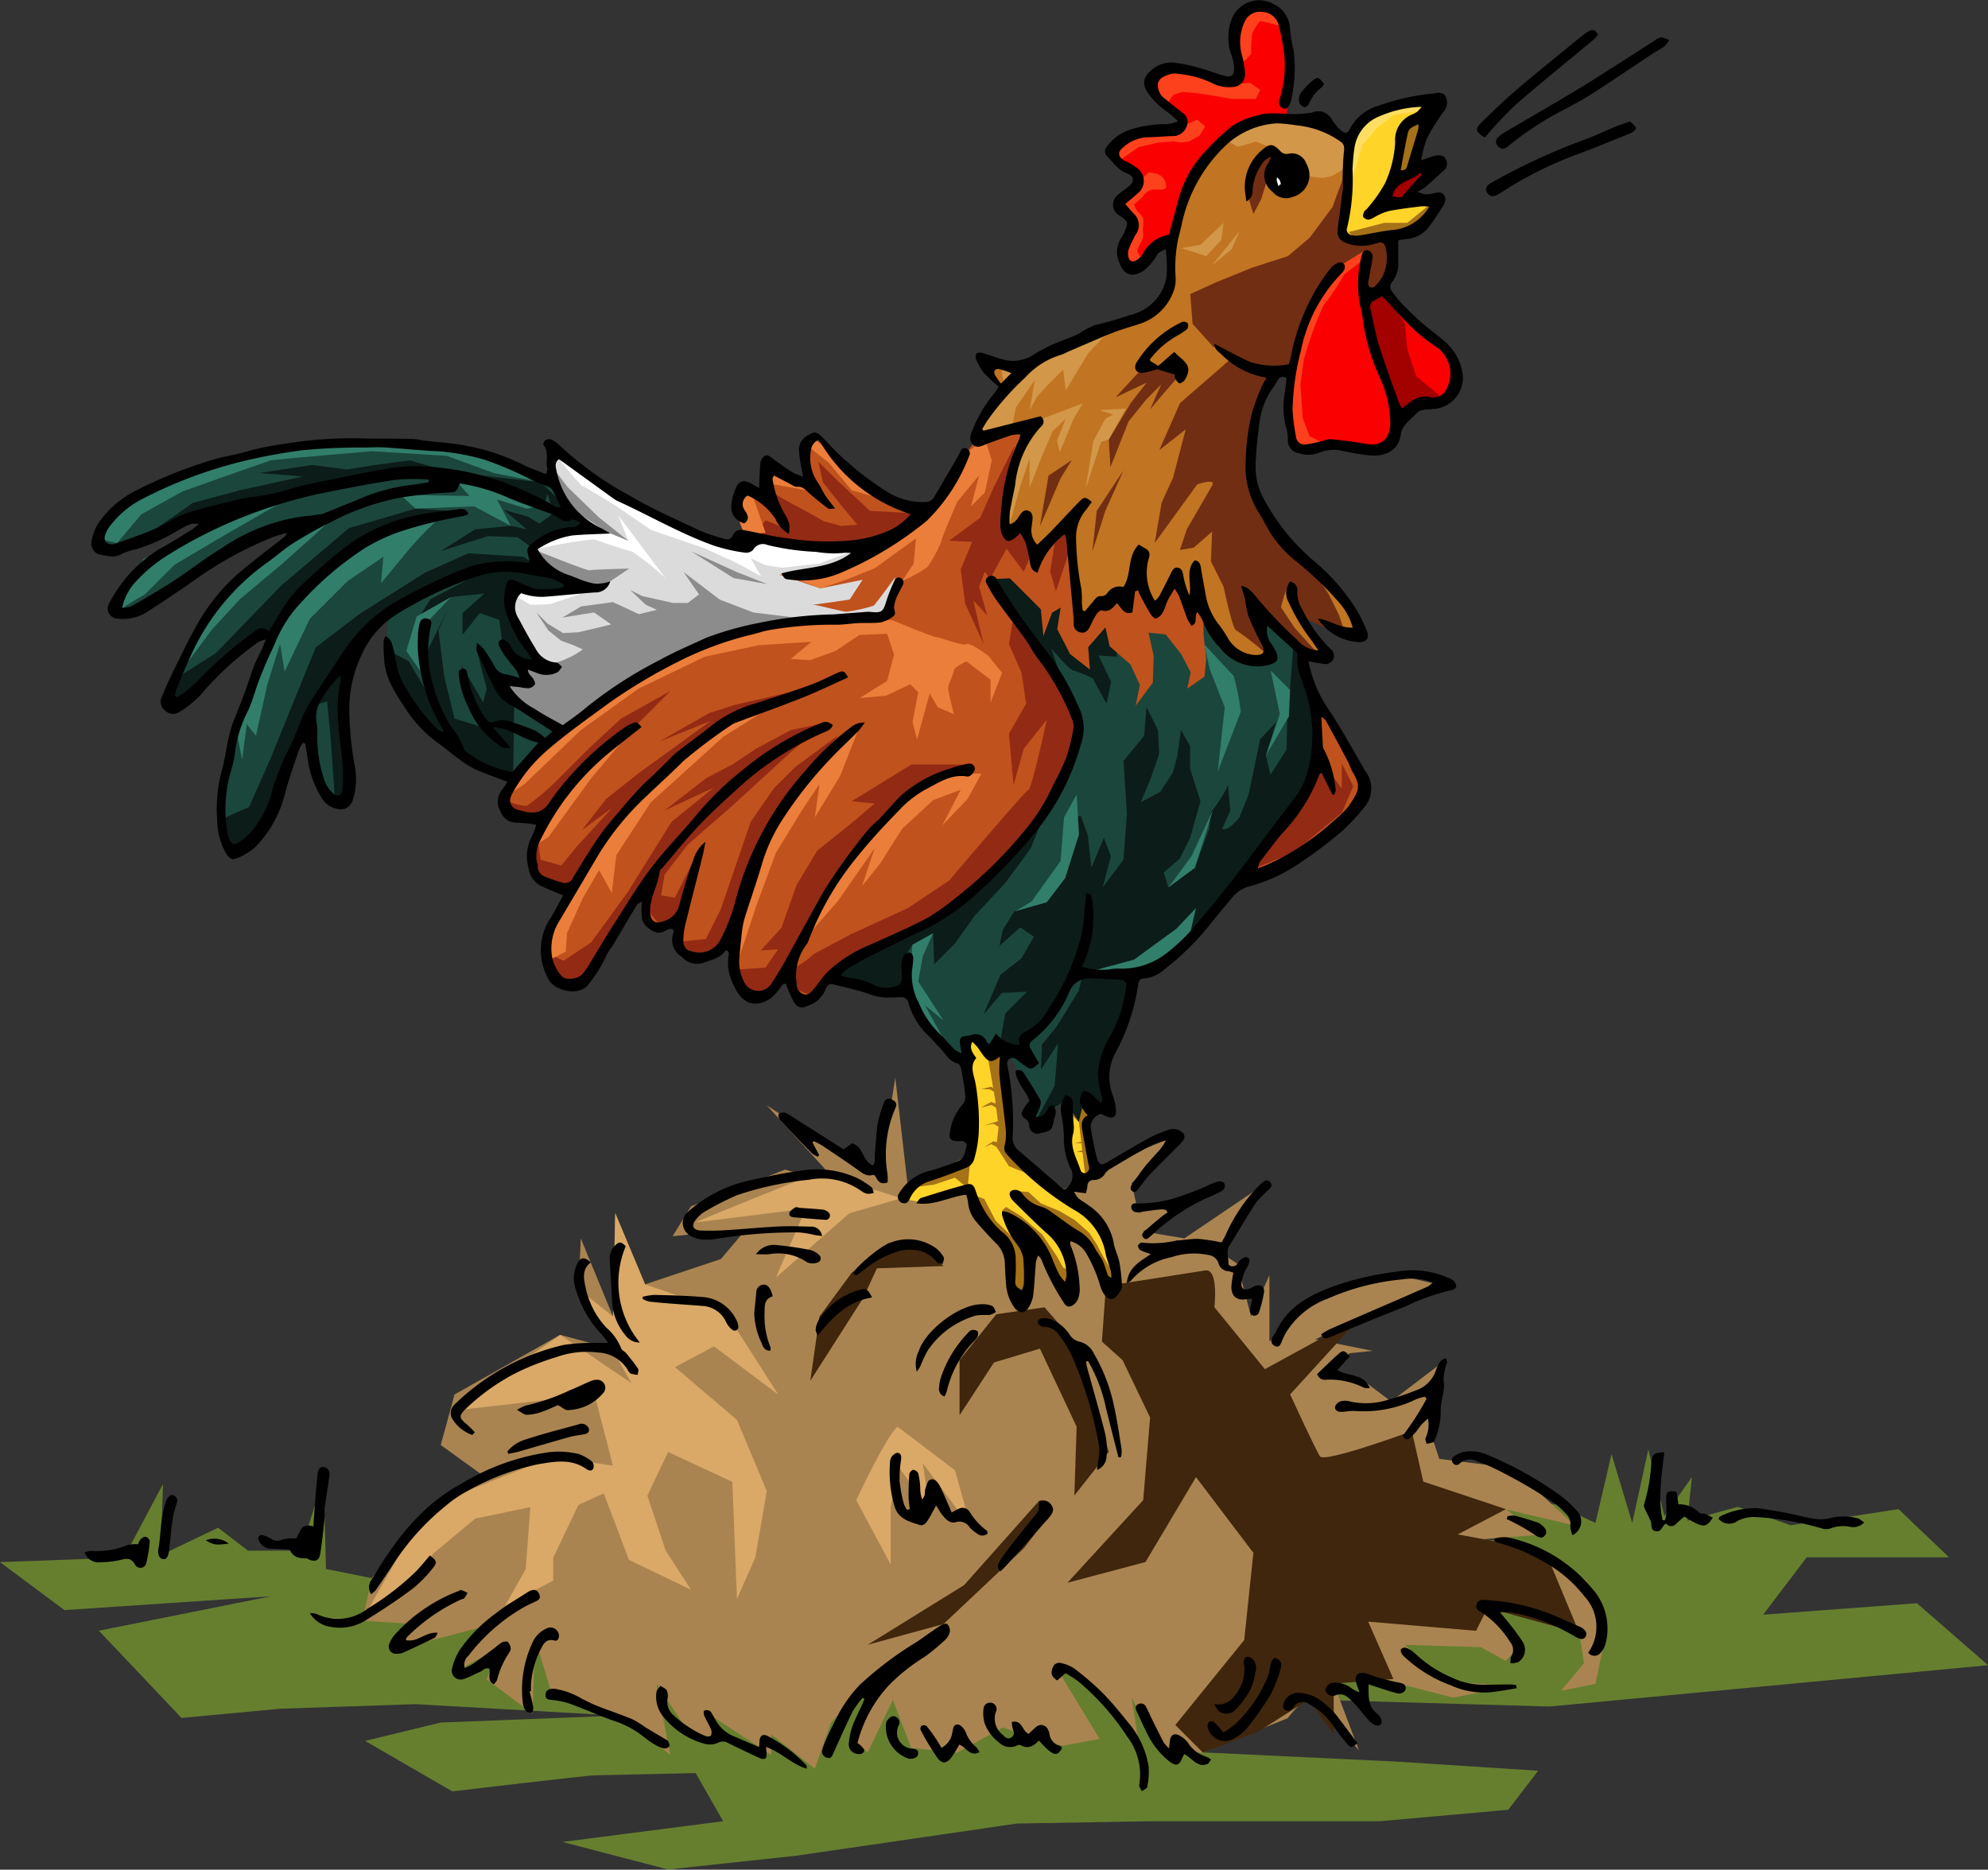 <svg xmlns="http://www.w3.org/2000/svg" id="Gruppe_295" data-name="Gruppe 295" width="143.886" height="135.345" viewBox="0 0 143.886 135.345"><rect x="0" y="0" width="143.886" height="135.345" fill="#333333" stroke="none"/><g id="Gruppe_294" data-name="Gruppe 294" transform="translate(0 0)"><path id="Pfad_1216" data-name="Pfad 1216" d="M873.474,1166.773l8.972-.332,2.824-5.317-.166,5.151,4.154-1.994,2.16,1.661h3.822l1.661-5.317.166,6.646,3.323.664,20.769-.332,48.017-1.5,13.292-1-1.828-3.157,5.483.665,2.825,1.329,1.163-4.985,1.5,4.985,1.163-5.317,1.163,4.818,1.994-2.825-.332,3.157,3.656-1,3.821,1.329,3.489-.5,4.32-.665,3.655,3.489h-10.3l-3.157,4.154,11.132-.831,5.151,4.486-31.735,2.991-17.446-.5-10.135-1.828,2.492,5.649,13.957.664,10.3.665-2.16,2.824-9.3.831H956.715l-9.636.166-15.95,2.326-9.3,1-7.643-1.994,11.63-1.5-1.994-3.489s-6.812.166-7.311.166-10.3,1.163-10.3,1.163l-6.313-3.655,5.483-1.329,12.794-.5-14.621-.831-9.8.332-7.144.665-5.981-6.314,12.461-2.492-14.953,1Z" transform="translate(-873.474 -1053.692)" fill="#667f2f"></path><path id="Pfad_1217" data-name="Pfad 1217" d="M975.145,1086.8l-1.163,7.311-2.051-1.34-6.09-3.977,5.317,5.815-3.988-1.163-6.812,2.658-1.329,2.16,5.317-.5-1.828,2.16-5.483,1.828-2.16-5.151-.166,7.477-2.326-5.649-.166,3.655,2.991,4.486-4.32-1.163-7.643,4.32-1,3.656,2.991,2.16-4.984,3.489-2.991,3.988-.665,2.99-4.154-.166,7.975.5-1.329,1.828,6.314-1.662-2.16,3.323,3.323-1.827-1,2.326,3.323,2.492.166-5.483,1.163,3.822a49.879,49.879,0,0,0,4.818,1.828c.5,0,3.822,2.824,3.822,2.824l-1-5.151,2.326,3.489,2.326.5-1.163-1.994,4.818,3.157v-1.495l3.157,2.492,1.163-3.323,3.988-4.154-2.492,5.151,1.163,1.163,1.828-3.821,1.329,3.489,3.323.332,3.323-1.828,2.659,1,1.662.332,2.658-.5-3.323-5.483s4.486,2.658,4.486,3.323,1.828,3.489,1.828,3.489l-.665-4.32,2.16,3.988h2.991l6.148-2.492s1-1.329,1.5-1.329,3.656,3.655,3.656,3.655l-1.828-4.818,2.825-.5,5.815,1.5,4.32-.83-4.985-.333-2.825-2.658,5.483.166,1.828,1,1-1.163-2.326-2.659,3.988.166,2.658,1.662.332,2.16-1.661,1.994,2.492-.5.83-3.987-1.5-3.489-2.991-2.16-4.486-.831,4.154-.332-2.492-1.828,4.984,1.163-4.486-4.154-5.317-.665-.5-1.5.5-5.317-3.489,2.658-1.994-1.5-2.991-.166,1.994-1.828,1.661-.166-4.154-.831,3.323-1.662,5.483-2.326-3.489-.831-6.314,2.326-2.326,2.658v-4.818l-1.329,2.991-1-3.822-1.5-1,3.323-4.652-5.649,3.821-2.991-.5,5.317-3.157-5.649,1.828-.5-2.16,3.323-3.49-5.9,2.492L985.7,1095.9l-5.068-3.614-4.569,2.492Z" transform="translate(-910.346 -1008.78)" fill="#aa8450"></path><path id="Pfad_1218" data-name="Pfad 1218" d="M1042.867,985.489l.582,9.138-3.655,11.8-9.138,8.058.332,1.994,4.735.831,1.745-.166,1.246,2.575,2.575,2.409.332-1.579h1l.665,1,.914-.831,1.163,2.077,1.246,2.575.083,1.661.831-.332.415-.914.914-.665.664,1.412.748-1.661,1.745,1.08-.582-3.24,1.329-2.658.831-2.409-.083-1.412,1.5-.582,2.243-1.745,4.237-5.151,4.486-5.566,1.5-2.908-.249-3.738-1.163-2.658-.249-2.409-3.988-4.9Z" transform="translate(-971.755 -945.431)" fill="#1b463c"></path><path id="Pfad_1219" data-name="Pfad 1219" d="M1064.061,988.446l1.7,2.721,2.077,3.073,1.5,1.994.914,2.409-1.744-5.151s1.329,1.578,1.578,1.578a8.111,8.111,0,0,1,1.412.582l1,1.828.332-1.578-.914-1.911,1.329.083v-2.243l-4.4-2.492-2.991-1.911-2.16-.166Z" transform="translate(-992.409 -946.539)" fill="#0c1c18"></path><path id="Pfad_1220" data-name="Pfad 1220" d="M968.826,964.816l1.163,4.175,1.911,1.661-2.451.644-1.537,1.018-2.388,1.911-2.928,6.417,1.682,5.234,5.67,2.243,28.349-7.913-5.047-8.536-5.67.436-4.486-.872-.685.872-3.8-1.371-6.044-3.3Z" transform="translate(-929.199 -932.504)" fill="#dbdbdb"></path><path id="Pfad_1221" data-name="Pfad 1221" d="M1007.461,957.81s-2.866,1.308-2.741,1.184-.748.935-.748.935l-1.122,2.8-3.8,3.49-3.925,2.118-2.866.311-1.682-.062,2.991,1,3.053-.623-.935,1.433s-2.928.436-2.742.374,2.368.561,2.555.5a10.8,10.8,0,0,0,1.931-.436c.187-.187,1.558-2.056,1.558-2.056l-.5,2.43-1.5.561H993.5l-4.673.561-6.231,2.43-6.667,4.175-3.427,3.115-1.931,2.741.686,1.5h1.495l.81-.312-.934,2.43.5,2.181,2.118.935-1.308,2.617-.249,2.492,1.184,1.557,1.121.063,2.866-3.988,2.118-3.489-.062,1.932.249,1,.872.374,1.371-.374-.25,1.5.561.748,1.308.436,1.246-.623.935-1.122.187,2.555.5,1.558,1,.436,1.246-.5,1.184-1.433.623,1.932,1.184-.063,1-1.184,2.991-2.181,4.174-1.932,3.178-2.305,3.427-3.3,2.43-3.3,1.5-3.3.374-1.433-.187-2.118-1.433-2.243-1.807-2.43-1.5-2.368-1.433-2.118,1.433-.062,2.243,2.243.187,1.931.623-1.682.623-.374-.249,1.558.934,1.807,1.433,1.122-.124-1.62,1.246-1.433.312,1.371,1.5,1.308.685,1.5-.311,1.5,1.246-1.682.062-1.932-.374-1.682,1.246.125,1.122,1.433.685,1.308-.249,1.184,1.246-.872.125-1.308-.187-1.682-.125-6.044L1013.38,956Z" transform="translate(-934.189 -926.994)" fill="#c0521d"></path><path id="Pfad_1222" data-name="Pfad 1222" d="M1092.089,896.992l-1.08.582-1.578,1.329-.664-1,.581-2.077-.748-1.578,1.246-1.579-.167-.748-1.827-1.744,1.745-1.246,2.741-.166.748-.748-1.578-1.661-.582-1.745,1.412-.415,4.569,1.329.415-1.412-.664-2.907,1.578-1.246,1.578.249.914,2.243.083,1.911a6.277,6.277,0,0,0-.249,1.911,6.544,6.544,0,0,1,.083,1.745l-2.409.249-2.658,1.744-2.077,2.658Z" transform="translate(-1007.518 -879.448)" fill="#fa0001"></path><path id="Pfad_1223" data-name="Pfad 1223" d="M1128.2,926.961l-2.16,1.329-1.911,3.24-1.246,3.9v4.735l.747,1.246,1.744-.415s1.828.5,2.077.5,1.827-.083,1.827-.083l1.08-.748.5-1.828a5.971,5.971,0,0,1,1.246-.582c.415-.083,1.994-.332,1.994-.332a16.557,16.557,0,0,0,.831-1.5,6.056,6.056,0,0,0-.415-2.077s-2.16-1.5-2.492-1.662a25.307,25.307,0,0,1-2.16-2.492l-.5-.581-1.08.581Z" transform="translate(-1029.421 -908.835)" fill="#fa0001"></path><path id="Pfad_1224" data-name="Pfad 1224" d="M1138.591,934.637l1.246,2.077.166,1.828.665,1.994,1.246,1,.914.831-1.994.332-1.5,1.163-1.412-4.818-1.08-3.323.166-1.08,1.08-.582Z" transform="translate(-1038.153 -913.271)" fill="#a30000"></path><path id="Pfad_1225" data-name="Pfad 1225" d="M1114.758,881.291l-1.329-.332a3.451,3.451,0,0,0-.582.913,11.254,11.254,0,0,0-.083,1.5l-.747.748-.665-2.907,1.578-1.246,1.578.249Z" transform="translate(-1022.212 -879.448)" fill="#fd411c"></path><path id="Pfad_1226" data-name="Pfad 1226" d="M1091.425,918.117s-.415-.415-.332-.664.5-.748.415-1.163.166-1.08-.166-1.329a1.77,1.77,0,0,1-.5-.748l.664-.582a.922.922,0,0,1,.748-.5c.5,0,.914.083.914-.249a.953.953,0,0,0-.748-.914l-.5-.083-.831.748-1.246,1.579.748,1.578-.748,1.329.831,1.744Z" transform="translate(-1008.766 -899.409)" fill="#fd411c"></path><path id="Pfad_1227" data-name="Pfad 1227" d="M1088.6,904.6l1.329-.914,1.412-.332,1.08-.083.582.083.582-.083.748-.415.416-.665-.582-.5a10.363,10.363,0,0,1-1.828.665l-2.741.166-1.745,1.246Z" transform="translate(-1007.518 -893.033)" fill="#fd411c"></path><path id="Pfad_1228" data-name="Pfad 1228" d="M1096.636,893.429l-.581-1.745,1.412-.415,2.243.748,1,.166,1.329.416,1.08-.083.748.5-.332.665h-1.744l-1.412-.249-1.08-.166-1.08-.083-.582.166a1.586,1.586,0,0,0-.5.914Z" transform="translate(-1012.648 -886.518)" fill="#fd411c"></path><path id="Pfad_1229" data-name="Pfad 1229" d="M1125.094,941l-1.163-.582-.5-1.329-.166-2.409.249-1.828a27.9,27.9,0,0,1,1.412-3.9,15.009,15.009,0,0,0,1.5-2.243l1.5-1.163v-.582l-2.16,1.329L1124.1,930.7l-1.163,3.323-.5,3.074v1.911L1122.6,941l.748.415Z" transform="translate(-1029.143 -908.835)" fill="#fd411c"></path><path id="Pfad_1230" data-name="Pfad 1230" d="M1132.412,906.781l.581-2.575v-3.739l.831-1.578,2.243-.748,2.99-.665.083,1-1.246,2.492-.083,1.828-1.661,1-1.246,1.578,2.991-.415,1.662-.166L1137.9,906.7l-1.828.748-2.575.332Z" transform="translate(-1035.381 -890.399)" fill="#ffd429"></path><path id="Pfad_1231" data-name="Pfad 1231" d="M1142.389,904.29l.582-1.911.415-1.412,1.994-.831-1.246,2.492-.083,1.828-1.661,1Z" transform="translate(-1041.619 -892.063)" fill="#a57218"></path><path id="Pfad_1232" data-name="Pfad 1232" d="M1133.964,919.949l2.575-.665h1.661l1.745-1.412v1.163l-1.412,1-1.5.166-2.575.332Z" transform="translate(-1036.351 -903.152)" fill="#a57218"></path><path id="Pfad_1233" data-name="Pfad 1233" d="M1133.964,904.205l1-3.323,1.08-1.246,1.163-.914,2.077-.332.748-.914-2.991.665-2.243.748-.831,1.578Z" transform="translate(-1036.351 -890.399)" fill="#fede62"></path><path id="Pfad_1234" data-name="Pfad 1234" d="M1139.063,913.269l1.246-1.578,2.825-1.578-1.745,2.575Z" transform="translate(-1039.539 -898.3)" fill="#a30000"></path><path id="Pfad_1235" data-name="Pfad 1235" d="M1088.983,903.066l-2.6-1.246-3.551-.187-2.492,1-2.991,3.593-1.412,4.32.166,3.365-1.5,1.807-5.483,1.932-3.053,1.745-1.059.312-2.368-.81.748,1.558.685.935-1.745,1.932-.312,1.246,3.738-.561-1.745,6.106.249,1.5,1.122-.81,1,2.866,2.43-3.053.685,7.539,1.5-1.5,1.932-.623.685-2.492,1.246,3.614,1.744-2.305.935,2.554.561-2.617,1.184,4.112,1,1.122,1.869.685,1.059-.187-1.5-4.361,2.679,3.115,1.807,1.121,1.122.062-1.807-2.866-.374-.81,1.869,1.308,1.682.623h1.184l-1.308-2.056-3.863-3.988-1.807-2.43-1.184-2.679.312-4.05,1.246-3.739,1.557-.166,1.5-4.735,1.662-2.409,2.16-1.329v.581l.041,2.2.686.187.935-1.433.249-2.617-2.575.332-.976-.457.063-1.932.312-2.928Z" transform="translate(-991.369 -892.998)" fill="#c17421"></path><path id="Pfad_1236" data-name="Pfad 1236" d="M1110.434,910.778l-1.059,2.908-1.661,2.243-1.578,1.329-2.575.831-2.658,1.08-1.828.831.166,2.16,1.5,1.662,1.412.748-1.329,1.163-2.492,2.16-1.5,3.406,1.911-1.5-.914,3.489-.831,1.828h0l-.5,2.907,3.074-4.237s1.412-.5,1.08.083-1.828,3.157-1.828,3.157l-.5,1.5,1-.166,1.329-1.163-.083,2.16.914,1.828s.664,3.157.914,3.157a19.676,19.676,0,0,1,2.368,1.89l-1.5-4.361,2.679,3.115,2.928,1.184-1.807-2.866,2.305,1.122h2.056l-1.724-3.24-3.448-2.8-1.869-3.011-1.122-2.1.291-3.385.665-2.658.6-1.745,1.558-.166,1.246-3.9,1.911-3.24,2.16-1.329.083,3.24,1.08-.581.664-1.828.083-1.911-2.575.332-.976-.457.062-1.932Z" transform="translate(-1012.925 -898.716)" fill="#722e13"></path><path id="Pfad_1237" data-name="Pfad 1237" d="M1092.3,949.789l-2.118-.436-2.056,2.243,2.243-1.059-1.121,1.433-1.62,2.679.125,1.994,1.308-3.3,1.308-1.62,1.059-1.059-.81,1.807,1.059-1.246.872-1Z" transform="translate(-1007.38 -922.836)" fill="#722e13"></path><path id="Pfad_1238" data-name="Pfad 1238" d="M1076.634,967.476l-1.682,1.121-.623,3.676,1.5-3.489Z" transform="translate(-999.063 -934.168)" fill="#722e13"></path><path id="Pfad_1239" data-name="Pfad 1239" d="M1086.714,969.471l-1.931,2.928-.312,2.928.935-2.928Z" transform="translate(-1005.404 -935.415)" fill="#722e13"></path><path id="Pfad_1240" data-name="Pfad 1240" d="M1119.132,902.962l-2.6-1.246-1.89-.249-2.409.249-1.994,1.308.872.5,1.308-.374.81.311.5.623.748.187s.561-.125.748,0a3.544,3.544,0,0,1,.5.5l.187.748.623.187s.5.062.748.062a3.107,3.107,0,0,0,.748-.187l1-.623Z" transform="translate(-1021.519 -892.894)" fill="#d29748"></path><path id="Pfad_1241" data-name="Pfad 1241" d="M1073.676,940.706a18.908,18.908,0,0,0-2.492,1.184l-1.059,1.122-1.62,2.679-.187-1.5-1.059,1.059-.81.872-.561,1,.374-2.18-1.371,1.993-.249,1.309-2.617.748,2.056-3.177-.25-1.932,1.184.249,4.112-2.056Z" transform="translate(-991.37 -917.43)" fill="#d29748"></path><path id="Pfad_1242" data-name="Pfad 1242" d="M1073.493,956.5c-.187.062-3.115,1.184-3.115,1.184l-1.246,1.62-1.121,3.053v3.552l.934-3.365.685-2.056v2.119l.935-2.368.748-1.744.935-.872-.623,1.558.187.872,1-2.43Z" transform="translate(-995.112 -927.306)" fill="#d29748"></path><path id="Pfad_1243" data-name="Pfad 1243" d="M1084.574,958.247l-.872,1.62-.561,3.489,1.122-3.427.561-.187,1.246-2.243-1.932.125,1,.311Z" transform="translate(-1004.573 -927.93)" fill="#d29748"></path><path id="Pfad_1244" data-name="Pfad 1244" d="M1116.331,908.45l-.81.062-1.059,1.558-.062,1.246.436,1.433.561-1.059.5-1.62Z" transform="translate(-1024.118 -897.261)" fill="#722e13"></path><path id="Pfad_1245" data-name="Pfad 1245" d="M1124.709,986.431a17.834,17.834,0,0,1,1.994,2.554l.748,1.5.436,1.246h1.184l-1.246-2.617Z" transform="translate(-1030.564 -946.02)" fill="#c17421"></path><path id="Pfad_1246" data-name="Pfad 1246" d="M1121.383,991.585a14.844,14.844,0,0,0-.5,1.62l1,1.5,1.807,1.994h.436l-2.181-3.676Z" transform="translate(-1028.172 -949.243)" fill="#c17421"></path><path id="Pfad_1247" data-name="Pfad 1247" d="M1016.777,970.422l-1.308-1.869.5-1.62,1.932.872-.125-2.243,1.994.935,2.118,1.308-1.558-3.3.872-1.184,1.059.748,2.305,2.554,2.928,1.433,1.246.685-2.991,2.305-2.492.312-4.611-.561Z" transform="translate(-962.259 -931.569)" fill="#c0521d"></path><path id="Pfad_1248" data-name="Pfad 1248" d="M1118.428,1013.2l1.931,2.368,1.807,2.928s.062,1.246.124,1.433a9.117,9.117,0,0,1-.934,1.744l-3.863,3.3-3.926,1.62,3.427-4.86,1.869-3.614.063-2.741Z" transform="translate(-1023.598 -962.758)" fill="#c0521d"></path><path id="Pfad_1249" data-name="Pfad 1249" d="M1119.387,910.279l-1,.935.872,1.059,1.184-.436Z" transform="translate(-1026.613 -898.404)" fill="#fff"></path><path id="Pfad_1250" data-name="Pfad 1250" d="M924.994,966.671l-4.652-2.077-5.649-.83-5.9.166-5.981.831-4.984,1.744-4.486,2.077-1.246,2.243.831,1.08,3.489-1.246a10.337,10.337,0,0,1,1.994-1.329c.332,0,1.911-.332,1.911-.332l-.831,1.329-2.16,1.329-2.16,1.412-1.5,2.077v1.08l1.412-.332s3.323-1.828,3.489-2.077,3.9-2.575,3.9-2.575l2.409-1.246h1.994l-1.828,1.661-2.575,1.994-2.16,2.409-2.16,3.988L897,982.455l1.08.415,2.576-2.492,1.994-1.911,2.077-.5-1.163,2.825-1.329,3.987-.831,3.24-.249,2.492.5,1.994.914.748,1.08-1.163,1.329-1.744.664-2.742,1.662-3.656.582,3.157,1.08,2.243,1.412.416.249-1.994-.665-6.147,1.163-3.323,2.077-1.911-.083,2.492s.831,3.406,1.08,3.406a22.189,22.189,0,0,1,2.326,2.659,18.211,18.211,0,0,0,2.742,2.077,20.148,20.148,0,0,1,2.991,1.329l2.409-2.742,1.246-1-4.652-2.908.748-.581,1.246.166-.581-1.412,2.077.416-1.828-2.492L922,975.726l.5-1.329,1.745.5,2.492-.665L924.08,972.9l-.249-1.246,1-1,1.745-.5,1.246-.166-1.911-1.661Z" transform="translate(-885.118 -931.846)" fill="#1b463c"></path><path id="Pfad_1251" data-name="Pfad 1251" d="M1051.824,1080.622l.914,3.24-.249,2.077.083,1.5-.748.83-1.828.748-1.994.914-.5.748,1.329.249,1.578-.582,1.911-.416.582,1.5,1.828,1.828s.748,4.237,1,4.32a5.3,5.3,0,0,1,.831.5l.582-4.486,2.492,4.4.332-1.994-.831-3.24,1.828,1.08,1.661,3.572.415-.748-.249-2.16-.831-1.994-2.575-1.994-3.489-2.742-.831-.914.083-2.243-.5-4.486-2.492-1.08Z" transform="translate(-982.29 -1003.928)" fill="#ffd429"></path><path id="Pfad_1252" data-name="Pfad 1252" d="M1079.206,1092.565l1.412-1.994.249,1.163-.083,1.163.665,2.908-1.246,1.246-.914-3.323Z" transform="translate(-1002.112 -1011.136)" fill="#ffd429"></path><path id="Pfad_1253" data-name="Pfad 1253" d="M1064.353,1082.424l.5,2.908.249,1.994-.166,1.412.914,1.412,1.661.665-1.911-2.16.332-2.908-.748-3.821Z" transform="translate(-992.825 -1005.73)" fill="#a57218"></path><path id="Pfad_1254" data-name="Pfad 1254" d="M1053.4,1101.435l-.249,2.492-.914-.748-1.5.5-1.911.249,1.994-.914,1.828-.748Z" transform="translate(-983.122 -1017.928)" fill="#a57218"></path><path id="Pfad_1255" data-name="Pfad 1255" d="M1080.425,1091.818l.54.54.457,3.863.789-.415-.706-3.24.54-1-.665-1Z" transform="translate(-1002.875 -1011.136)" fill="#a57218"></path><path id="Pfad_1256" data-name="Pfad 1256" d="M1069.23,1108.64l1.08.083.914.831,1.329.54,1.122.665,1.038.914.54.831.291.581.457.789.374.54.457,1.08-.914.042-1.371-3.2-1.828-1.08-1.869-.872Z" transform="translate(-995.874 -1022.433)" fill="#a57218"></path><path id="Pfad_1257" data-name="Pfad 1257" d="M1068.384,1112.408l1.537,1.329.665,1a9.845,9.845,0,0,1,.54.831,5.632,5.632,0,0,0,.332.582l.707.291v1.287l-1.038-.5-1.454-3.074-1.828-1.454-.831-.706.291-.249Z" transform="translate(-994.488 -1024.374)" fill="#a57218"></path><path id="Pfad_1258" data-name="Pfad 1258" d="M1065.416,1116.477l-.083-2.99-2.243-2.2-.831-1.579-.789-.291a16.327,16.327,0,0,0,.956,1.911c.125.042,1.246,1.454,1.371,1.537a30.456,30.456,0,0,0,.665,3.7C1064.9,1117.549,1065.416,1116.477,1065.416,1116.477Z" transform="translate(-991.022 -1022.918)" fill="#a57218"></path><path id="Pfad_1259" data-name="Pfad 1259" d="M1064.878,1095.67l-.706-.415-.706.125,1.246-.374Z" transform="translate(-992.27 -1013.908)" fill="#a57218"></path><path id="Pfad_1260" data-name="Pfad 1260" d="M1064.241,1091.666l-.582-.208-.748.415.776-.194.588.357Z" transform="translate(-991.924 -1011.69)" fill="#a57218"></path><path id="Pfad_1261" data-name="Pfad 1261" d="M1064.344,1088.877l-.63-.357-.693.168.609.021.525.294Z" transform="translate(-991.993 -1009.853)" fill="#a57218"></path><path id="Pfad_1262" data-name="Pfad 1262" d="M1064.61,1099.448l-.158,0-.367-.186-.5.21.65-.42.5.147Z" transform="translate(-992.343 -1016.437)" fill="#a57218"></path><path id="Pfad_1263" data-name="Pfad 1263" d="M1082.041,1100.918l-.651-.063.567-.126Z" transform="translate(-1003.478 -1017.487)" fill="#a57218"></path><path id="Pfad_1264" data-name="Pfad 1264" d="M1081.789,1099.252l-.734-.042.609-.1Z" transform="translate(-1003.268 -1016.472)" fill="#a57218"></path><path id="Pfad_1265" data-name="Pfad 1265" d="M991.344,992.393l-3.053-.374-2.43-.935-2.617-1.994,1.122,1.62-.81.623H982.5l-2.243-.5-.872-.436,1.122,1.059.81.374-1.308.311-1.87-.872-2.305.311-1.37.81,2.305-.374,1.246.872-2.368.561-1.122.062-1.122-.685-.81-.81.872,1.308.935.748.872.311.685.311a6.341,6.341,0,0,1-1.869.935l-2.762.083.581,1.412h-1.994l2.243,2.118,2.409,1.2,6-4.071,6.48-2.866,3.24-.81Z" transform="translate(-933.773 -947.683)" fill="#8c8c8c"></path><path id="Pfad_1266" data-name="Pfad 1266" d="M983.616,986.173l-1.682,1.121-2.991-.249-2.16-2.223s3.78,1.537,3.967,1.475S983.616,986.173,983.616,986.173Z" transform="translate(-938.07 -945.015)" fill="#8c8c8c"></path><path id="Pfad_1267" data-name="Pfad 1267" d="M984,973.333l1.5.623-2.181-1.745-2.243-2.181-1.184-1.558.914,2.8Z" transform="translate(-940.011 -934.792)" fill="#8c8c8c"></path><path id="Pfad_1268" data-name="Pfad 1268" d="M1012.472,987.468l-2.43-.436-3.053-1.932,3.3,1.5Z" transform="translate(-956.957 -945.188)" fill="#8c8c8c"></path><path id="Pfad_1269" data-name="Pfad 1269" d="M980.552,965.979a22.805,22.805,0,0,0,1.994,2.43c.187,0,2.617,1.558,2.617,1.558l2.368,1.62,1.807.623,2.181.748s1.433.685,1.62.747,1.371.686,1.371.686l1,.561-.747-1.308,1.059.5,1.246.187,2.679-.312,2.181-.81-3.115-.374-4.486-.872-.685.872-4.548-1.744-4.86-2.679Z" transform="translate(-940.427 -933.232)" fill="#fff"></path><path id="Pfad_1270" data-name="Pfad 1270" d="M976.783,980.63a29.358,29.358,0,0,1,4.279-.768s2.492.872,2.741.872a20.663,20.663,0,0,1,2.43,1.931l-3.427-4.548.748,1.869-1.5-.623-2.534-.229Z" transform="translate(-938.07 -940.822)" fill="#fff"></path><path id="Pfad_1271" data-name="Pfad 1271" d="M972.239,992.555l1.371.81a13.628,13.628,0,0,0,1.5-.062c.187-.062,2.742-.935,2.742-.935l-3.489.27-1.745-.5Z" transform="translate(-935.229 -949.589)" fill="#fff"></path><path id="Pfad_1272" data-name="Pfad 1272" d="M915.6,1004.845l2.243-1,1.578-3.572,3.24-7.975,3.157-2.409,4.735-2.991,3.157-1.412,3.988.249,1.08.748h-2.908l-3.572.748-2.991,1.661-4.569,4.154-2.741,4.486-1.661,3.655-.831,3.572-2.243,2.077-1.08.415Z" transform="translate(-899.812 -945.431)" fill="#0c1c18"></path><path id="Pfad_1273" data-name="Pfad 1273" d="M906.007,989.138l2.908-1.828,4.735-4.9,4.9-4.154,4.818-1.412,3.655.249-5.151,1.08-3.24,1.745-3.655,3.24-2.077,2.991-.914-.166-3.157,2.575-2.575,2.492-1.08-.415Z" transform="translate(-893.296 -940.024)" fill="#0c1c18"></path><path id="Pfad_1274" data-name="Pfad 1274" d="M965.416,975.813l-1.246-.914-2.16-.083L958.6,975.9l2.492-1.578,2.575-.249,1.163.249-1.661-1.412,1.745.5.831.5,1-.748-.415-1.412-.249.831-4.569-2.16,4.32.5,1.661,1.578,1.911,1.661-2.451.644Z" transform="translate(-926.704 -936.005)" fill="#0c1c18"></path><path id="Pfad_1275" data-name="Pfad 1275" d="M935.824,1005.663l.083,6.4.332,3.074-1.08,1-.332-4.735-.249-2.575-1.246.332Z" transform="translate(-910.901 -958.045)" fill="#0c1c18"></path><path id="Pfad_1276" data-name="Pfad 1276" d="M957.406,1003.164l-1.08-1.5-1.661-2.492.748,2.908-.249,1-1.578-2.721.415,2.305,1.246,2.243-2.16-.664-.748-3.074-.415-3.323.665-1.5-1.828,3.738.665,2.824-1.661-2.824-1.578-.831,1.828,4.569,2.658,2.492,2.492,1.5,2.16.914Z" transform="translate(-920.189 -952.223)" fill="#0c1c18"></path><path id="Pfad_1277" data-name="Pfad 1277" d="M957.825,988.814l-3.157,1.661-1.163,1.828,2.658-1.994,2.409-.249-1.578,1.412v1.578l1.246-1.578,1.412.5.249,1.911,1.828,1.578,1.412.083-2.741-4.569.5-1.329,1.745.5,2.492-.665-2.658-1.329H959.57Z" transform="translate(-923.515 -947.094)" fill="#0c1c18"></path><path id="Pfad_1278" data-name="Pfad 1278" d="M924.246,967.031l-6.4-2.659-9.055-.166-7.56,1.412-5.566,2.077-2.825,1.994L892.1,971.1l1.5.332,1.744-2.077,2.991-1.661s6.065-2.16,6.4-2.243,7.311-.664,7.311-.664l5.4.332,3.406,1.246Z" transform="translate(-885.118 -932.123)" fill="#317e6b"></path><path id="Pfad_1279" data-name="Pfad 1279" d="M896.308,983.432c.166-.416,1.911-1.329,1.911-1.329l2.16-2.16,3.074-1.828,4.9-2.824-6.231,2.243-3.987,1.994-1.828,2.825Z" transform="translate(-887.751 -939.054)" fill="#317e6b"></path><path id="Pfad_1280" data-name="Pfad 1280" d="M961.229,972.712l-6.646-2.077,1.246,1.412-4.984-.083,1.08,1,4.237-.166,2.658,1.412-1-1.911,2.16.665Z" transform="translate(-921.852 -936.143)" fill="#317e6b"></path><path id="Pfad_1281" data-name="Pfad 1281" d="M907.393,989.969s1.911-4.486,2.492-4.9,3.9-3.489,4.071-3.738S916.448,979,916.448,979l2.575-.831-3.9,3.489-3.074,2.575-1.994,2.16Z" transform="translate(-894.683 -940.857)" fill="#317e6b"></path><path id="Pfad_1282" data-name="Pfad 1282" d="M933.681,979.059a23.83,23.83,0,0,0-2.492,2.659l-1.578,1.911.166-1.911-2.575,1.745L924.46,986.2l-1.828,3.821-.332-1.994-.914,2.908-.831,3.738-.665-.831-.332,2.575-.415-2.077,1.329-3.988,3.24-5.815s4.32-3.655,4.569-3.822,3.655-1.5,3.655-1.5Z" transform="translate(-902.03 -941.411)" fill="#317e6b"></path><path id="Pfad_1283" data-name="Pfad 1283" d="M955.193,993.913l-2.492,1.412-.748,2.492,1.329,1.911v-2.991l.166-1Z" transform="translate(-922.545 -950.698)" fill="#317e6b"></path><path id="Pfad_1284" data-name="Pfad 1284" d="M901.629,972.931c.249-.083,3.406-2.326,3.406-2.326l3.406-.914,4.569-1-3.157-.249,3.821-.582,2.492.332,2.077-.332,2.492-.332s4.071,1.163,3.822,1.08-6.979.166-6.979.166l-5.234,1.329-6.065,1.246Z" transform="translate(-891.079 -934.202)" fill="#0c1c18"></path><path id="Pfad_1285" data-name="Pfad 1285" d="M1087.6,1009.282l.373,2.222-1.246,2.326-3.655,4.569-4.735,6.148-2.825,2.326-1.5.582.083,1.412-1.5,3.489-.332,2.243.249,2.575-1.744-1.08-.416,1.786-1-1.537-1.994,1.246,1.246-2.326.249-3.074-1.246,1.911.083-1.828,1.08-1.33,1.578-2.575.333-1.329-.748-.249-1.911,3.572-1.5,1.246v1.08l-1.911.166.083-.914.332-1.911,1.578-1.578-1.828.083-1.329,1.579,1.246-2.908,1.5-1.163.913-1.579-1-.664-1.5,1.329.249-1.163.831-1.329,1.246-.748,1.5-.665.914-1,.332-2.576-.416-1.828,1.246-.083.5,1.412.249,2.326.914-2.16.5,1.329-.581,2.243,1.495-1.994.249-3.323-.249-3.822,1.5-1.828.166-2.077.831,1.661.083,1.745-.665,1.911-.664,1.578,1.412-.748.914-1.412.332-1.246.249-1.828.665,1.163v1.662l.748,2.326-.748,2.659-.748,1.5-1.163,1,.332,1.08,1.911-1.412,1.08-2.908s0-1.246.249-1.329a8.318,8.318,0,0,0,1.08-1.744l.166,1.828-.582,1.329c.415.249,1.246-.831,1.246-.831l.665-1.661.831-3.988,1.163-1.246-.748,2.409.332,1.412,1.163-1.828.083-3.406-1.246-2.326,1.412,1.412.249-3.157.665.914Z" transform="translate(-992.271 -956.659)" fill="#0c1c18"></path><path id="Pfad_1286" data-name="Pfad 1286" d="M1033.426,1044.511l2.99-2.181,3.032-1.62,2.492-1.246,3.988-3.655,2.326-2.742,1.661-2.575-1.828,4.486-1.828,2.492-2.243,2.409-1.412,1.994-1.5,1.5-.083-2.243-1.5.831s-.581.831-.5,1.08.166,2.243.166,2.243l-1.745.166-2.991-.664Z" transform="translate(-973.488 -973.57)" fill="#0c1c18"></path><path id="Pfad_1287" data-name="Pfad 1287" d="M1106.446,1004.83l1.08,2.741-.5,4.652s1.578-4.071,1.661-4.32a17.729,17.729,0,0,0-.5-2.575l-2.16-2.326Z" transform="translate(-1018.885 -956.381)" fill="#317e6b"></path><path id="Pfad_1288" data-name="Pfad 1288" d="M1118.335,1008.1l.665,3.157-1,2.991,1.661-2.825.083-1.911Z" transform="translate(-1026.37 -959.57)" fill="#317e6b"></path><path id="Pfad_1289" data-name="Pfad 1289" d="M1073.024,1033.706l-.249,3.157-2.077,2.908-1.246.748,2.326-.665,1.329-1.745,1-3.157-.166-2.908Z" transform="translate(-996.013 -974.541)" fill="#317e6b"></path><path id="Pfad_1290" data-name="Pfad 1290" d="M1102.4,1034.926l-1.578,3.406-1.661,2.243,1.911-1.412Z" transform="translate(-1014.588 -976.343)" fill="#317e6b"></path><path id="Pfad_1291" data-name="Pfad 1291" d="M1049.166,1059.7l-.332,3.323,1.246,2.575,1.828,1.828-1.828-3.323,1.329,1.08-1.828-2.824.332-1.828.748-1.661Z" transform="translate(-983.122 -991.314)" fill="#317e6b"></path><path id="Pfad_1292" data-name="Pfad 1292" d="M1084.305,1058.561l3.074-.831,3.074-2.243.355-.376,1.057-1.12-.5,2.16-1.745,1.828-2.575,1.08Z" transform="translate(-1005.301 -988.264)" fill="#317e6b"></path><path id="Pfad_1293" data-name="Pfad 1293" d="M1025.944,1023.311a7.111,7.111,0,0,0,1.765-1.2l2.658-1.412,4.154-1.911,2.991-1.994s5.483-6.48,5.732-6.563,1.329-5.068,1.329-5.068l-1.661,2.077-.748,2.658-.332-3.738,1.246-2.16-.332-2.243-.914-2.077.332-1.994,2.077,3.074,2.389,3.365.1,3.032-2.077,4.486-3.323,4.237-5.421,4.008-4.175,1.932-2.991,2.181-1,1.184-1.786-.664Z" transform="translate(-968.809 -953.055)" fill="#932a14"></path><path id="Pfad_1294" data-name="Pfad 1294" d="M1031.876,1026.28h-3.655l-2.966,1.826-1.354.833,1.661.166-1.661,1.412-2.492,1.994-1.5,2.492-1.08,3.074-1.5,1.662,1.246-.083-.914,1.329-2.2.146.5,1.558,1,.436,1.246-.5,2.368-4.382,2.741-4.9,3.323-3.655,3.323-2.409Z" transform="translate(-962.259 -970.937)" fill="#932a14"></path><path id="Pfad_1295" data-name="Pfad 1295" d="M1118.8,1021.625l.582,2.243.914,1.246v-1.828l.831,1.662-.831,1.911-3.406,2.825-3.988,1.661,3.9-5.151,1.578-2.243Z" transform="translate(-1023.182 -968.026)" fill="#932a14"></path><path id="Pfad_1296" data-name="Pfad 1296" d="M1060.055,967.64l-1,2.243-2.243,1.661,1.662.083-.831,1.994.332,2.492,1.329,2.908-.748-3.157,1,1.08-.581-2.077.415-1.08.374.519,1.2-2.181,1.246,1.662.748-1.745,1.578-.914-.415,2.658.415,1.412,1-2.991.021-2.2-2.43,3.053-1-2.866-1.121.81v-3.552l.54-2.8Z" transform="translate(-988.112 -932.401)" fill="#932a14"></path><path id="Pfad_1297" data-name="Pfad 1297" d="M1004.162,1035.532c.623-.062,2.119-.228,2.119-.228l1.08-2.16,2.16-6.314,1.662-2.409,1.578-1.578,3.157-2.326-2.575,2.991-1.828,2.908-1.911,4.154-1.391,4.4-.935,1.122-1.246.623Z" transform="translate(-955.19 -967.332)" fill="#932a14"></path><path id="Pfad_1298" data-name="Pfad 1298" d="M978.557,1034.831l1.412.665,1.994-1.329,2.658-3.655,3.157-5.068,3.074-2.492-3.572,1.662,2.991-2.326,1.911-1,1.744-1.163,2.492-1.329,2.409-.5-2.575,2.243-4.071,3.738-3.24,2.825-1.662,2.16-.249,1.5,1,.166,1.661-3.323-1.246,4.32-1.412,1.1-1.122-1.371a12.109,12.109,0,0,0-.208-1.225c0,.249-2.326,3.572-2.326,3.572l-1.5,2.659-2.015.478Z" transform="translate(-939.179 -965.946)" fill="#932a14"></path><path id="Pfad_1299" data-name="Pfad 1299" d="M976.256,1022.414l.249,1.745,1.5.415,1.08-1.329,2.575-2.824L979.5,1022l1.744-2.243,2.409-1.911,2.991-2.16,2.16-1.578-3.738,1.5,3.656-2.077,1.827-.582s4.985-1.163,4.735-1.08-5.068,2.077-5.068,2.077l-3.406,2.742-3.323,3.157-3.572,4.569-1.475,2.035-1.6-.623-1.163-1.911Z" transform="translate(-937.377 -961.919)" fill="#932a14"></path><path id="Pfad_1300" data-name="Pfad 1300" d="M970.576,1019.859a3.622,3.622,0,0,0,1.745.54,17.541,17.541,0,0,0,1.994-1.661l2.492-2.492,2.326-2.16,3.572-1.994-2.575,2.575-3.24,2.659-2.825,3.323-1.309.706-2.014-.042Z" transform="translate(-934.189 -962.065)" fill="#932a14"></path><path id="Pfad_1301" data-name="Pfad 1301" d="M1030.924,971.512l-3.51-.187L1025,969.082l-1.329-1.329.332,1.5,1.246,1.578,1.246,1.5-1.163.083-1.246-.333-1.329-.747-1.246-.665-1.163-.664,1.08,1.994-.166.582-1.412-.582-.893,1.2,3.3.374,2.243.332h2.326c.249,0,2.471-.332,2.471-.332Z" transform="translate(-964.443 -934.341)" fill="#932a14"></path><path id="Pfad_1302" data-name="Pfad 1302" d="M970.576,1011.265l1.578-1.038,4.071-3.9,4.154-2.991,4.818-2.326,3.9-.831,3.822-.249-1.5,1.246,1.412.083,1.828-.664,1.745-1.163,1.994-.083.5,1.5-.5,1.911L996.412,1004l1.911-.166,1.744-.831.582.582-.415,2.16.332,1.246.914-3.323.582,1,1.163.5s-.416-1.662-.416-1.911.416-1,.416-1.246.914-.664.914-.664l1.745,1.329v1.661l.831-2.16-1-1.246s-1.329-1-1.578-.831-1.911-.5-2.16-.5-3.24-1.246-3.24-1.246l-2.907.083-5.13.063-4.091,1.267-4.008,1.475-2.887,1.516-4.735,3.489-3.157,2.742Z" transform="translate(-934.189 -953.471)" fill="#eb7e3a"></path><path id="Pfad_1303" data-name="Pfad 1303" d="M1029.1,963.734l1.661,1.329,1.662,1.994,2.907.831-3.406-2.658-2.2-1.911Z" transform="translate(-970.784 -931.569)" fill="#eb7e3a"></path><path id="Pfad_1304" data-name="Pfad 1304" d="M1021.51,969.054l3.24.582-3.406-2.326Z" transform="translate(-965.933 -934.064)" fill="#eb7e3a"></path><path id="Pfad_1305" data-name="Pfad 1305" d="M1016.59,973.088l1.08,3.074-1.516.166-.685-1.745.5-1.62Z" transform="translate(-962.259 -937.599)" fill="#eb7e3a"></path><path id="Pfad_1306" data-name="Pfad 1306" d="M1040.122,963.319l-1.5,1.184-2.077,3.552-2.077,2.077-4.071,2.16-4.4,1,2.223.872,1.848-.623,2.077-.831,2.991-2.16-.167,1.828-.831,1.246a10.321,10.321,0,0,0,1.828-1,9.931,9.931,0,0,0,1-1.828c0-.249,1.163-2.908,1.163-2.908l1.578-1.911-.581,2.243,1-1,.5-2.326Z" transform="translate(-968.843 -931.569)" fill="#eb7e3a"></path><path id="Pfad_1307" data-name="Pfad 1307" d="M976.063,1027.77l1.267-.831,3.074-4.237,3.157-3.738-3.988,2.825Z" transform="translate(-937.62 -966.362)" fill="#eb7e3a"></path><path id="Pfad_1308" data-name="Pfad 1308" d="M978.557,1031.5l.509-1.319.539-1.4.635-1.645,5.047-6.6,3.9-3.406,2.825-2.492,4.237-1.661-4.735,2.991-5.234,4.735-2.492,3.822-.332,2.741-.914-1.661-1.163,1.994-1.163,2.575-.083,1.329-1.454.748Z" transform="translate(-939.179 -962.619)" fill="#eb7e3a"></path><path id="Pfad_1309" data-name="Pfad 1309" d="M1024.566,1018.3l-1.5,3.821-1.828,2.991.332-2.409-1.329,1.994-1.828,2.99-1.412,3.822-1.537,4.631,1.288-7.871,2.908-5.068,2.492-2.575Z" transform="translate(-962.259 -965.946)" fill="#eb7e3a"></path><path id="Pfad_1310" data-name="Pfad 1310" d="M1041.675,1027.992s-2.326-.083-2.575,0-4.071,2.741-4.071,2.741l-3.323,3.655-1.911,3.572-.914,1.994,2.41-2.742,2.658-3.822-.914,2.742,1.329-1.661,1.578-2.492,2.243-2.077,1.994-.747-1.329,2.575,1.828-1.911Z" transform="translate(-970.646 -971.984)" fill="#eb7e3a"></path><path id="Pfad_1311" data-name="Pfad 1311" d="M1104.671,921.641l-1.662,1.579-1.412.249,1.828.581,1.08-1.163Z" transform="translate(-1016.113 -905.508)" fill="#d29748"></path><path id="Pfad_1312" data-name="Pfad 1312" d="M1109.577,923.193l-.582,1.329-1.412,1.163Z" transform="translate(-1019.855 -906.479)" fill="#d29748"></path><path id="Pfad_1313" data-name="Pfad 1313" d="M1083.637,1130.515l1.994,4.154-.5,5.981-5.483,5.981,5.649-1.5,3.655-6.148,4.154,5.483-.665,6.314-4.984,6.147,1.993,1.994,3.988-1.5,3.655-2.326,1.828,2.492v-3.656l4.32-.333-1.827-4.153,7.809.664.831-1.661,6.646,1.828-2.492-5.981-6.314-1.163,3.489-1.828-5.981-1.994-.83-3.656s-6.314,2.326-6.646,1.828-2.16-4.486-2.16-4.486l5.151-5.649-6.978,3.822-3.656-4.486s.332-2.825-.664-2.659-7.186,1.121-7.186,1.121l-.291,4.029Z" transform="translate(-1002.389 -1032.056)" fill="#3f260d"></path><path id="Pfad_1314" data-name="Pfad 1314" d="M1061.468,1131.64l-2.658,3.323v3.988l2.492-3.821,3.323-1,2.658,5.649-.166,4.984,2.492-3.157-2.326-7.809-2.326-2.658Z" transform="translate(-989.359 -1036.503)" fill="#3f260d"></path><path id="Pfad_1315" data-name="Pfad 1315" d="M1039.626,1120.388l-4.818.166-1,2.16-3.821,5.981.665-4.652,2.326-3.157,2.658-2.16,2.492.166Z" transform="translate(-971.339 -1028.741)" fill="#3f260d"></path><path id="Pfad_1316" data-name="Pfad 1316" d="M1053.37,1168.829l-3.328,3.744-1.989,2.238-6.978,4.32,5.483-1.5,5.815-5.483,1.661-2.16Z" transform="translate(-978.27 -1060.068)" fill="#3f260d"></path><path id="Pfad_1317" data-name="Pfad 1317" d="M1007.82,1108.637c.665-.332,8.972-3.655,8.972-3.655l5.9,1.911-3.739,1.08-5.317,4.652,2.16-4.984Z" transform="translate(-957.477 -1020.147)" fill="#daa967"></path><path id="Pfad_1318" data-name="Pfad 1318" d="M943.529,1142.371s4.486-8.141,4.985-8.307,8.806-3.489,8.806-3.489l4.32.664-1.329-5.151-10.3,1.163,7.809-5.483,5.151,3.489-3.822-6.812,2.492,1.994.167-7.476,2.16,5.151,5.815,1.994,3.822,5.981-4.652-3.489-2.825,1.5,4.486,3.821,2.16,5.151-.83,4.818-1.329,2.991-.332-8.474-4.652-2.16-1.5,3.157,1.329,3.988,1.828,2.824-4.486-2.16-1.828-4.818-1.828.831-1.828,3.821v1.662l-3.489,1.828,1.5-2.658.332-4.486-3.988.831-2.991,2.492-2.16,2.326Z" transform="translate(-917.277 -1025.137)" fill="#daa967"></path><path id="Pfad_1319" data-name="Pfad 1319" d="M1041.849,1154.2c-.831.664-2.991,5.317-2.991,5.317l2.492,4.652v-4.154l.5-2.991,2.326,3.157-.5-3.323,3.489,4.652-1.163-4.154Z" transform="translate(-976.884 -1050.92)" fill="#daa967"></path><g id="Gruppe_293" data-name="Gruppe 293" transform="translate(6.125 0)"><path id="Pfad_1320" data-name="Pfad 1320" d="M954.074,954.841c-.052-.31-.089-.483-.11-.657-.055-.459.032-.561.5-.611a1.277,1.277,0,0,0,.274-.041.841.841,0,0,1,1.155.485c.026.055.092.091.178.172l.494-.783a2.1,2.1,0,0,0,1.735.809c-.219-.549.1-.826.54-1.019a3.877,3.877,0,0,0,1.538-1.593,17.245,17.245,0,0,0,2.363-5.289,13.141,13.141,0,0,0,.242-1.945c.04-.367.063-.736.1-1.111.387,0,.4.25.438.479a8.078,8.078,0,0,1-.376,3.942c-.107.3-.238.6-.357.893a5.051,5.051,0,0,0,1.95.2,2.706,2.706,0,0,1,.695-.065,5.306,5.306,0,0,0,3.516-1.147,14.046,14.046,0,0,0,2.414-2.429c.845-.966,1.633-1.982,2.43-2.99.565-.714,1.1-1.45,1.651-2.176.916-1.213,1.814-2.439,2.754-3.632a5.4,5.4,0,0,0,.856-1.673,10.081,10.081,0,0,0,.4-3.116,10.312,10.312,0,0,0-.343-2.41c-.166-.717-.486-1.4-.682-2.109a5.476,5.476,0,0,1-.049-1.142l-2.179-2a1.672,1.672,0,0,0,.358,1.409c.641,1,.5,1.325-.656,1.51a3.4,3.4,0,0,1-3.132-1.322,5.515,5.515,0,0,1-1.243-1.938,3.585,3.585,0,0,0-.393-.646c-.272.339.088.759-.408,1a2.72,2.72,0,0,1-.3-.468c-.22-.566-.41-1.144-.625-1.711a3.689,3.689,0,0,0-.316-.509c-.2.338-.364.577-.488.835-.142.294-.218.623-.381.9a.9.9,0,0,1-.485.42c-.108.025-.323-.216-.421-.379-.277-.459-.52-.939-.773-1.412a2.235,2.235,0,0,1-.1-.258l-.21.088-.194,1.514c-.594.226-.782-.314-1.119-.666-.3.359-.587.691-1.11.523-.092-.03-.308.187-.4.332-.177.273-.307.577-.458.868-.139.268-.325.47-.661.4a.605.605,0,0,1-.5-.662c0-.187-.006-.375-.023-.562q-.252-2.757-.513-5.513a2.128,2.128,0,0,0-.121-.377,5.671,5.671,0,0,0-1.961,2.787c-.454-.141-.5-.459-.555-.781a13.559,13.559,0,0,0-.3-1.365,3.833,3.833,0,0,0-.392-.709c-.2.169-.327.294-.471.4-.354.252-.591.2-.789-.193a1.605,1.605,0,0,1-.182-.665,10.528,10.528,0,0,1,.071-1.4,14.337,14.337,0,0,1,1.28-4.923,2.385,2.385,0,0,0,.1-.371,2.857,2.857,0,0,0-.628.047c-.6.194-1.19.416-1.784.628-.066.024-.13.053-.194.081-.287.124-.585.239-.845-.028s-.195-.565-.076-.906a10.027,10.027,0,0,1,1.658-2.833c.112-.143.2-.3.3-.451a10.887,10.887,0,0,1-1.037-.95,4.733,4.733,0,0,1-.6-1.02.469.469,0,0,1,.026-.429.541.541,0,0,1,.437-.033c.56.16,1.1.382,1.671.515a2.692,2.692,0,0,0,2.005-.385,13.114,13.114,0,0,1,1.218-.668c.683-.306,1.4-.542,2.074-.857a5.58,5.58,0,0,1,1.153-.62c.906-.205,1.8-.477,2.683-.772a3.393,3.393,0,0,0,2.525-2.808,11.054,11.054,0,0,0-.07-1.929,2.765,2.765,0,0,0-.534.293c-.115.108-.161.287-.265.41a4.436,4.436,0,0,1-.807.865c-.7.469-1.373.4-1.717-.517a1.85,1.85,0,0,1,.149-1.921,1.825,1.825,0,0,0,.189-.375c.3-.692.285-.738-.359-1.18a.894.894,0,0,1-.138-1.483c.236-.224.521-.4.774-.6.477-.389.448-.771-.116-.979-.638-.236-.969-.791-1.411-1.23a.5.5,0,0,1-.02-.706,3.437,3.437,0,0,1,1.473-1.151,8.242,8.242,0,0,1,2.886-.467,3.774,3.774,0,0,0,.79-.21,7.643,7.643,0,0,0-.914-.775,5.028,5.028,0,0,1-1.423-1.531,1.008,1.008,0,0,1,.22-1.219,2.186,2.186,0,0,1,1.833-.718,10.975,10.975,0,0,1,1.908.407c.564.149,1.108.371,1.671.525.589.162.784.008.761-.613a3.427,3.427,0,0,0-.2-.882,3.708,3.708,0,0,1,.029-2.6,2.137,2.137,0,0,1,3.087-1.051,2.044,2.044,0,0,1,1.119,1.675,11.264,11.264,0,0,0,.273,1.658,10.54,10.54,0,0,1-.169,3.554,1.078,1.078,0,0,1-.18.448.35.35,0,0,1-.54.123.553.553,0,0,1-.17-.463,8.026,8.026,0,0,0,.365-3.456,15.8,15.8,0,0,0-.412-2.13,1.28,1.28,0,0,0-1.176-.872,1.2,1.2,0,0,0-1.232.648,3.507,3.507,0,0,0-.2,2.585,6.063,6.063,0,0,1,.194,1.239.906.906,0,0,1-.838.961,2.7,2.7,0,0,1-1.626-.32,7.274,7.274,0,0,0-2.362-.624,1.4,1.4,0,0,0-.488-.009c-.4.121-.874.248-.986.694a1.173,1.173,0,0,0,.546,1.141c.389.333.794.646,1.2.963a.818.818,0,0,1,.32,1.045,1.062,1.062,0,0,1-1.047.668c-.607.02-1.212.081-1.819.088a2.778,2.778,0,0,0-1.711.722c-.435.344-.39.7.1.977a4.573,4.573,0,0,1,.9.525,1.144,1.144,0,0,1-.006,1.875c-.249.238-.524.45-.853.73.214.245.391.448.568.651a1.145,1.145,0,0,1,.174,1.589,9.084,9.084,0,0,0-.5,1.068.981.981,0,0,0,0,.549.334.334,0,0,0,.54.226,1.293,1.293,0,0,0,.456-.419,2.624,2.624,0,0,1,1.926-1.44c.249-.92.486-1.8.722-2.672a8.068,8.068,0,0,1,2.066-3.529,15.214,15.214,0,0,1,1.787-1.67,5.666,5.666,0,0,1,1.647-.722c1.111-.385,2.222-.066,3.326-.158a5.476,5.476,0,0,0,.822-.1,1.125,1.125,0,0,1,1.437.531,4.248,4.248,0,0,0,.619.75c.332.286.543.242.7-.151a3.388,3.388,0,0,1,2.033-1.612,16.169,16.169,0,0,1,4.015-.895c.32-.058.7-.126.865.256a1,1,0,0,1-.146,1.047,14.271,14.271,0,0,0-1.219,1.948,8.41,8.41,0,0,0-.422,1.586c.413-.136.667-.234.927-.3.467-.122.717-.049.867.231a.665.665,0,0,1-.221.871c-.431.394-.863.788-1.3,1.169a3.569,3.569,0,0,1-.52.3,1.292,1.292,0,0,0,1.061.134c.293-.039.643-.189.845.12s.042.63-.148.912c-.287.427-.55.875-.87,1.276a2.224,2.224,0,0,1-1.688.99,4.014,4.014,0,0,0-.607.1c0,.591,0,1.093,0,1.594a2.114,2.114,0,0,1-.421,1.382.557.557,0,0,0,0,.766c.2.253.385.524.61.754.47.482.944.963,1.449,1.407.559.493,1.17.927,1.731,1.418a3.766,3.766,0,0,1,1.318,2.621,2.3,2.3,0,0,1-2.224,2.268c-.4.043-.828-.02-1.119.291-.44.469-1.06.836-1.159,1.54-.168,1.2-1.144,1.627-2.287,1.52a18.44,18.44,0,0,1-2.137-.369,2.772,2.772,0,0,0-1.574.213,2.1,2.1,0,0,1-1.377,0,.932.932,0,0,1-.8-1,2.808,2.808,0,0,0-.118-.83,5.831,5.831,0,0,1-.088-2.638c.055-.334.075-.674.108-.984-.367-.163-.524-.03-.658.2a8.678,8.678,0,0,1-.491.757,5.5,5.5,0,0,0-.826,2.434,27.207,27.207,0,0,0-.26,2.856,4.744,4.744,0,0,0,.615,2.554,15.225,15.225,0,0,0,3.547,4.4,15.1,15.1,0,0,1,3.171,3.637,10.7,10.7,0,0,1,.73,1.514c.181.454-.018.73-.49.781a3.805,3.805,0,0,1-3.08-1.718c.868.105,1.583.708,2.535.661a4.6,4.6,0,0,0-.809-1.608,23.543,23.543,0,0,0-3.369-3.256,8.278,8.278,0,0,1-2.219-2.774c-.118-.227-.259-.443-.392-.662a6.262,6.262,0,0,1-.967-3.6,17.085,17.085,0,0,1,.452-3.612,16.678,16.678,0,0,1,.7-1.9,7.045,7.045,0,0,1,.364-.677,5.974,5.974,0,0,1-3.3-1.727c-.183-.173-.467-.316-.472-.73.888.457,1.707.913,2.556,1.3a5.565,5.565,0,0,0,2.831.179c.047-.172.112-.365.15-.562a15.278,15.278,0,0,1,1.916-5.017,12.789,12.789,0,0,1,1.012-1.43,1.343,1.343,0,0,1,.575-.358.4.4,0,0,1,.353.125.474.474,0,0,1,.013.379,1.087,1.087,0,0,1-.252.333,11.159,11.159,0,0,0-2.886,5.525,18.181,18.181,0,0,0-.609,4.362,14.508,14.508,0,0,0,.245,1.873.618.618,0,0,0,.752.569,8.847,8.847,0,0,0,1.223-.259,1.783,1.783,0,0,1,.534-.119c.832.093,1.668.183,2.49.336,1.12.208,1.758-.255,1.826-1.4a8.017,8.017,0,0,0-.78-3.449,14.993,14.993,0,0,1-1.155-3.8,11.475,11.475,0,0,0-.249-1.38,8.057,8.057,0,0,1,.106-3.546c.05-.245.134-.482.442-.425a.451.451,0,0,1,.35.537c-.057.487-.161.969-.246,1.452a1.735,1.735,0,0,0-.072.412.375.375,0,0,0,.161.276.342.342,0,0,0,.312-.058,3.169,3.169,0,0,0,.525-.653,2.97,2.97,0,0,0,.261-2.177c-.072-.307-.241-.417-.568-.325a4.027,4.027,0,0,1-1.1.209,3.259,3.259,0,0,1-1.218-.217c-.534-.225-.64-.534-.563-1.126.124-.949.256-1.9.365-2.849.028-.25-.031-.509-.023-.763.02-.628.032-1.258.1-1.883.032-.309.021-.53-.266-.719a6.585,6.585,0,0,0-3.117-1.159,12.737,12.737,0,0,0-1.461-.153,5.93,5.93,0,0,0-3.818,1.7,11.037,11.037,0,0,0-3.115,5.774c-.088.339-.168.681-.249,1.022a10.368,10.368,0,0,0-.154,2.72,2.453,2.453,0,0,1-.157.947,3.857,3.857,0,0,1-2.442,2.352c-.643.216-1.3.388-1.932.638-1.106.441-2.194.926-3.289,1.393a2.99,2.99,0,0,1-.513.223,5.7,5.7,0,0,0-2.563,1.638,19.928,19.928,0,0,0-2.686,3.047c-.157.215-.283.454-.423.682l.095.114,4.129-1.043a.447.447,0,0,1,.031.747,7.316,7.316,0,0,0-1.867,4.219c-.125.667-.279,1.328-.39,2a5.519,5.519,0,0,0-.007.855c.444-.129.576-.443.756-.695.147-.207.307-.38.573-.294.3.1.344.359.323.631-.018.233-.064.464-.081.7a1.467,1.467,0,0,0,.424,1.135c.343-.332.665-.625.966-.937.7-.723,1.373-1.464,2.075-2.182.359-.367.459-.354.908.021-.143.2-.281.4-.438.594a3.064,3.064,0,0,0-.7,2.078,20.494,20.494,0,0,0,.381,3.617,6.6,6.6,0,0,1,.035.981c.009.194.039.388.06.582l.163.06.6-.716c.161-.193.287-.415.617-.372a.531.531,0,0,0,.4-.217,1.036,1.036,0,0,1,1.167-.444c.632-.934.244-2.218,1.115-3.077.153.091.285.178.424.251.342.18.424.392.285.8a3.775,3.775,0,0,0,.456,3.015,1.687,1.687,0,0,0,.312-.323c.3-.557.576-1.124.859-1.688.109-.217.226-.442.516-.376.266.06.32.28.365.534a6.053,6.053,0,0,0,.445,1.466c.2-.843-.316-1.781.379-2.532.358.039.412.282.457.544.106.622.214,1.244.331,1.864a4.688,4.688,0,0,0,1.047,2.339,9.349,9.349,0,0,1,.608.941,2.428,2.428,0,0,0,1.9,1.157c.672.037.8-.218.491-.806a21.386,21.386,0,0,1-.927-1.96,8.446,8.446,0,0,1-.248-1.221c-.07-.307-.175-.607-.3-1.028a1.945,1.945,0,0,1,.489.192,3.14,3.14,0,0,1,.587.6,33.1,33.1,0,0,0,3,3.145,2.134,2.134,0,0,0,1.521.748c-.215-.314-.346-.519-.49-.714a14.292,14.292,0,0,1-1.685-2.825,1.323,1.323,0,0,1,.133-1.448.635.635,0,0,1,.515.74,2.39,2.39,0,0,0,.357,1.263,10.387,10.387,0,0,0,2.019,2.847.661.661,0,0,1,.248.752.643.643,0,0,1-.767.351c-.342-.041-.68-.114-1.041-.176a9.1,9.1,0,0,0,1.489,3.532c.875,1.325,1.634,2.728,2.443,4.1a1.753,1.753,0,0,0,.13.248,2.079,2.079,0,0,1-.1,2.767,13.976,13.976,0,0,1-1.629,1.73,31.608,31.608,0,0,1-3.5,2.571,11.707,11.707,0,0,1-3.208,1.369,2.358,2.358,0,0,0-1.089.712c-.528.656-1.089,1.285-1.606,1.948a19.694,19.694,0,0,1-3.387,3.348,2.477,2.477,0,0,1-1.454.635c-.282.009-.393.172-.419.454a14.873,14.873,0,0,1-1.692,5.02,3.661,3.661,0,0,0-.17,2.921,4.111,4.111,0,0,1,.252,1.083c.045.564-.209.716-.73.488-.126-.055-.248-.119-.349-.168a.99.99,0,0,0-.708,1.229c.111.644.234,1.288.4,1.918.16.594.323.621.84.311.982-.588,1.969-1.17,2.969-1.725a11.343,11.343,0,0,1,1.225-.522,1.9,1.9,0,0,1,.336-.1.977.977,0,0,1,.932.347c.145.353-.124.571-.329.781-.668.687-1.361,1.35-2.024,2.042-.322.336-.6.715-.892,1.08-.13.163-.243.413-.488.234-.221-.161-.094-.379.034-.557.3-.417.581-.847.9-1.244.354-.436.751-.836,1.117-1.263a6.084,6.084,0,0,0,.39-.6,5.111,5.111,0,0,0-1.714.71c-.766.4-1.5.86-2.245,1.3a1.279,1.279,0,0,0-.43.348.931.931,0,0,1-.856.5.424.424,0,0,0-.441.449,3.549,3.549,0,0,1-.109.515l-.862-.118a2.282,2.282,0,0,0,.311.472c.236.191.505.339.747.523a4.2,4.2,0,0,1,1.818,2.722c.075.479.321.93.412,1.409a13.592,13.592,0,0,1,.185,1.724.894.894,0,0,1-.183.449c-.385.63-.857.619-1.206-.027a2.247,2.247,0,0,1-.186-.453,10.1,10.1,0,0,0-.949-2.242,1.892,1.892,0,0,0-1.211-.992c0,.1-.033.2,0,.268a8.691,8.691,0,0,1,.668,3.056,1.847,1.847,0,0,1-.16.951.9.9,0,0,1-.489.434c-.261.1-.426-.13-.545-.339a16.665,16.665,0,0,1-1.572-3.041c-.026-.08-.1-.142-.23-.3a2.288,2.288,0,0,0-.167.473c-.071.812-.1,1.627-.2,2.436a2.3,2.3,0,0,1-.32.845c-.268.463-.677.472-1.017.052a3.279,3.279,0,0,1-.63-1.83c-.044-.465-.061-.932-.083-1.4a2.08,2.08,0,0,0-.622-1.442c-.512-.51-1-1.05-1.47-1.6a2.427,2.427,0,0,1-.573-1.408,3.8,3.8,0,0,0-.127-.519c-1.2.13-2.279.812-3.617.62.145-.174.214-.344.325-.379,1.09-.344,2.182-.685,3.285-.981.394-.106.563.041.7.494a6.8,6.8,0,0,0,1.328,2.366,4.189,4.189,0,0,0,.71.674,2.473,2.473,0,0,1,.847,1.986,12.613,12.613,0,0,1-.028,1.4c-.012.4,0,.426.455.736a1.441,1.441,0,0,0,.16-.436,13.774,13.774,0,0,0-.049-1.957,2.5,2.5,0,0,0-.488-.985A6.08,6.08,0,0,1,957,966.539a1.553,1.553,0,0,1,0-.267,1.642,1.642,0,0,1,.457.085,6.169,6.169,0,0,1,3.19,3.379,11.182,11.182,0,0,0,.513,1.153,3.381,3.381,0,0,0,.395.492,2.476,2.476,0,0,0,.113-.447,4.094,4.094,0,0,0-1.495-3.122c-.794-.724-1.556-1.484-2.32-2.24-.333-.329-.384-.632-.181-.783a.625.625,0,0,1,.794.21,2.563,2.563,0,0,0,1.417.957,2.182,2.182,0,0,1,.729.405c.613.419,1.195.887,1.828,1.271A3.033,3.033,0,0,1,963.7,968.9c.161.332.422.616.583.948a9.78,9.78,0,0,1,.341.982.408.408,0,0,0,.293.25,2.716,2.716,0,0,0-.047-.485c-.117-.428-.293-.843-.377-1.276a4.54,4.54,0,0,0-2.316-3.168,21.329,21.329,0,0,1-4.839-4.011.639.639,0,0,1-.149-.635,3.768,3.768,0,0,0,.084-1.1c-.138-1.349-.332-2.693-.469-4.042a8.763,8.763,0,0,1,.047-1.266.4.4,0,0,0-.119.054c-.464.35-.694.334-1.047-.106-.175-.219-.318-.464-.49-.685a3.778,3.778,0,0,0-.356-.351c-.232.509.056.813.295,1.177-.494.554-.186,1.184-.065,1.771a16.284,16.284,0,0,1,.238,3.7,8.375,8.375,0,0,1-.35,1.925.934.934,0,0,1-.507.521c-.883.36-1.778.7-2.686.991a2.3,2.3,0,0,0-1.432,1.25c-.1.2-.191.381-.459.347a.453.453,0,0,1-.319-.728,3.5,3.5,0,0,1,2.263-1.629,20.528,20.528,0,0,0,1.979-.685c.519-.2.531-.73.649-1.17.018-.069-.138-.224-.244-.276s-.229.005-.345,0c-.567,0-.759-.188-.613-.72a3.721,3.721,0,0,1,.906-1.943.947.947,0,0,0,.185-.7c-.06-.627-.174-1.249-.293-1.868-.028-.146-.136-.37-.242-.393-.676-.146-.906-.775-1.338-1.18-.255-.24-.47-.521-.721-.765a5.329,5.329,0,0,1-1.507-2.41.515.515,0,0,0-.6-.445c-.256.02-.515,0-.771.02a3.739,3.739,0,0,1-1.5-.257c-.834-.294-1.708-.476-2.568-.694-.306-.078-.457.075-.566.368a2.1,2.1,0,0,1-1.3,1.192c-.495.2-.747.132-1.015-.321a10.66,10.66,0,0,1-.558-1.28c-.288-.034-.341.249-.492.408a3.625,3.625,0,0,1-.679.695c-1.137.672-2.045.333-2.64-1.081a3.325,3.325,0,0,1-.326-2.117.416.416,0,0,0-.023-.207c-.012-.039-.055-.068-.084-.1-.045,0-.117-.026-.13-.007-.4.589-1.076.685-1.669.911a1.471,1.471,0,0,1-1.475-.443,1.431,1.431,0,0,1-.607-1.777.284.284,0,0,0,0-.137c0-.021-.022-.039-.06-.1-.415-.133-.734.413-1.212.22a1.635,1.635,0,0,1-.987-.839,4.474,4.474,0,0,1-.03-1.393c-.187.128-.321.173-.377.266-.509.838-1,1.684-1.5,2.527-.107.18-.219.357-.33.534a3.139,3.139,0,0,0-.4.654,9.323,9.323,0,0,1-1.217,1.954c-.584.966-2.408.6-2.895-.223a4.21,4.21,0,0,1,.139-4.561c.3-.52.579-1.048.872-1.58-.557-.237-1.045-.44-1.529-.653a1.628,1.628,0,0,1-.959-1.293,3.025,3.025,0,0,1,.252-2.375,3.885,3.885,0,0,0,.287-.8,9.4,9.4,0,0,0-1.343-.144,1.226,1.226,0,0,1-1.246-.833,1.344,1.344,0,0,1,.137-1.571,4.649,4.649,0,0,0,.358-.559c-.806-.311-1.572-.574-2.309-.9a6.934,6.934,0,0,1-1.185-.742c-.55-.4-1.06-.849-1.618-1.233a9.471,9.471,0,0,1-2.386-2.635,11.7,11.7,0,0,1-.9-1.5,5.439,5.439,0,0,1-.475-1.449,12.031,12.031,0,0,1-.073-1.747,1.009,1.009,0,0,1,.126-.324c.38.128.438.458.523.724.127.4.174.823.272,1.232a4.45,4.45,0,0,0,.3,1.07A14.959,14.959,0,0,0,916,931.265a1.119,1.119,0,0,0,.578.306,1.31,1.31,0,0,0-.1-.284,11.908,11.908,0,0,1-1.519-3.89,10.489,10.489,0,0,1-.228-2.928,4.817,4.817,0,0,1,.117-.76.431.431,0,0,1,.6-.32c.273.071.267.29.216.51a8.414,8.414,0,0,0,.159,4.3,11.506,11.506,0,0,0,1.264,2.954,4.858,4.858,0,0,1,.936,1.6c.032.166.262.322.435.428a7.7,7.7,0,0,0,3.09,1.3l1.9-2.139c-1.156-.179-1.983-1.078-3.307-1.1l1.27,1.442a.784.784,0,0,1-.867-.188,6.117,6.117,0,0,1-2.161-2.7,6.591,6.591,0,0,1-.656-1.983c-.017-.288-.194-.715.176-.8.416-.1.38.372.454.642a7.973,7.973,0,0,0,1.213,2.892c.19.247.381.432.7.286a1.732,1.732,0,0,1,1.3.047,17.157,17.157,0,0,1,1.646.6,3.985,3.985,0,0,1,.706.527l.529-.47c-.763-.5-1.465-.941-2.154-1.4-.655-.44-1.469-.709-1.868-1.439-.526-.961-.974-1.964-1.437-2.958-.06-.128-.008-.308-.008-.61a2.845,2.845,0,0,1,.477.408c.279.4.545.819.789,1.245a1.042,1.042,0,0,0,.854.629,5.887,5.887,0,0,1,.974.267,2.6,2.6,0,0,0-.2-.512c-.25-.339-.53-.655-.78-.994a6.267,6.267,0,0,1-.447-.712c-.125-.228-.144-.5.141-.579.135-.037.354.138.5.26.1.084.124.25.2.366a1.7,1.7,0,0,0,1.492.817c-.164-.249-.26-.424-.384-.576a8.947,8.947,0,0,1-1.575-3.1,3.37,3.37,0,0,1,.152-1.854c.069-.293.314-.3.7-.125a8.857,8.857,0,0,0,1.354.544,6.189,6.189,0,0,0,2.031-.109l.032-.181a4.306,4.306,0,0,0-.9-.443c-.767-.177-1.551-.286-2.327-.424a6.71,6.71,0,0,0-3.176.3,26.941,26.941,0,0,0-5.512,2.584,6.634,6.634,0,0,0-2.684,2.948,9.323,9.323,0,0,0-.928,4.615,24.262,24.262,0,0,0,.426,3.757,4.975,4.975,0,0,1-.224,2.356.924.924,0,0,1-1.164.508,1.628,1.628,0,0,1-.97-.648,7.206,7.206,0,0,1-1.109-3.067c-.047-.338-.114-.672-.172-1.008l-.153-.039a2.718,2.718,0,0,0-.284.492c-.353,1.063-.73,2.12-1.02,3.2a8.359,8.359,0,0,1-2.216,3.922,4.534,4.534,0,0,1-1.322.76c-.341.153-.543-.1-.723-.38a4.885,4.885,0,0,1-.642-2.386,10.832,10.832,0,0,1,.391-3.813c.1-.359.152-.733.233-1.1a13.519,13.519,0,0,1,.494-2.1c.512-1.279,1.025-2.552,1.43-3.871a12.245,12.245,0,0,1,.673-1.46c.091-.2.165-.406.3-.739a2.115,2.115,0,0,0-.51.157,22.576,22.576,0,0,0-4.232,3.873,7.244,7.244,0,0,1-1.523,1.214.818.818,0,0,1-1.038-.11.807.807,0,0,1-.213-1.014c.266-.646.548-1.287.859-1.912.614-1.231,1.2-2.479,1.895-3.666a14.134,14.134,0,0,1,3.26-3.735c.937-.775,1.91-1.505,2.864-2.259.047-.037.067-.108.17-.282-.451.143-.807.227-1.14.365a26.747,26.747,0,0,0-5.114,2.757c-1.226.859-2.46,1.708-3.723,2.511a3.271,3.271,0,0,1-2.257.588.733.733,0,0,1-.606-1.16,9.9,9.9,0,0,1,3.633-3.9c.805-.422,1.567-.928,2.344-1.4a4.874,4.874,0,0,0,.471-.4,1.89,1.89,0,0,0-.58.008,8.907,8.907,0,0,0-1.178.616,13.032,13.032,0,0,1-2.743,1.2,5.524,5.524,0,0,0-1.063.341c-.554.35-1.094.126-1.629.057a.851.851,0,0,1-.559-1.009,3.781,3.781,0,0,1,.467-1.229,7.241,7.241,0,0,1,2.84-2.447,33.348,33.348,0,0,1,5.526-2.2c.847-.25,1.738-.357,2.577-.628a20.156,20.156,0,0,1,2.539-.5,29.588,29.588,0,0,1,5.941-.392c1.1.018,2.2.006,3.293.03.325.007.647.094.971.133.973.117,1.959.167,2.918.357a15.6,15.6,0,0,1,4.1,1.349c.533.273,1.109.464,1.714.714.042-.171.126-.311.1-.42-.155-.553.158-1.184-.286-1.7-.038-.044.057-.287.147-.34a.543.543,0,0,1,.443-.044,2.8,2.8,0,0,1,.673.5,24.366,24.366,0,0,0,5.013,3.574c1.643.974,3.414,1.736,5.145,2.557a15.148,15.148,0,0,0,1.591.532c.3.1.556.1.7-.236.18-.407.512-.43.884-.359,1.033.2,2.058.462,3.1.578a18.646,18.646,0,0,0,4.542.155,8.881,8.881,0,0,0,2.894-.769,4.363,4.363,0,0,0,1.447-1.134,11.75,11.75,0,0,1-6.641-5.391.937.937,0,0,0-.571.75,3.131,3.131,0,0,0,.488,2.341c.214.3.352.646.553.953.186.285.408.546.709.942-.257,0-.43.054-.514-.009-.484-.364-.963-.738-1.411-1.145-.247-.224-.437-.458-.832-.421-.179.017-.378-.147-.563-.24-.367-.186-.73-.379-1.111-.578-.057.14-.115.21-.1.262a7.386,7.386,0,0,0,.828,2.435,2.927,2.927,0,0,1,.385.821,2.453,2.453,0,0,1-.032.707,2.221,2.221,0,0,1-.955-1.054,4.549,4.549,0,0,0-2.033-1.719.726.726,0,0,0-.19,1.083c.177.279.387.62-.049.929a1.209,1.209,0,0,1-.937-1.307,3.932,3.932,0,0,1,.364-1.331c.2-.442.565-.506,1-.282.215.11.421.236.647.364.031-.667.036-1.241.094-1.81a.76.76,0,0,1,.281-.5c.226-.152.421.031.616.18.462.351.94.683,1.428,1a4.844,4.844,0,0,0,.766.3c-.058-.306-.1-.471-.121-.639a9.246,9.246,0,0,1-.182-1.309,1.187,1.187,0,0,1,.631-1.031c.534-.327.649-.271,1.118.18a21.55,21.55,0,0,0,4.9,4.06,4.814,4.814,0,0,0,2.677.569.764.764,0,0,0,.467-.365c.6-1,1.183-2.015,1.769-3.026.046-.081.07-.174.115-.256.1-.177.229-.321.447-.218a.38.38,0,0,1,.2.533,13.117,13.117,0,0,1-3.066,4.7,25.322,25.322,0,0,1-6.149,3.732,7.069,7.069,0,0,1-3.852.516c-.28-.031-.279-.024-.529-.433,1.685-.489,3.539-.326,5.045-1.485a3.362,3.362,0,0,0-.65.007,7.667,7.667,0,0,1-1.88-.085,17.985,17.985,0,0,1-3.527-.5.81.81,0,0,0-1.032.356.719.719,0,0,1-.61.2,12.706,12.706,0,0,1-2.115-.468c-2.455-.859-4.7-2.181-7.06-3.257a1.83,1.83,0,0,1-.3-.173q-1.818-1.313-3.633-2.63c-.109-.079-.222-.154-.343-.238-.347.285-.216.608-.153.917a5.83,5.83,0,0,0,3.236,4.086c.173.093.34.2.644.376-1.032.051-1.9.066-2.753.143a6.352,6.352,0,0,0-2.509,1,3.946,3.946,0,0,0,2.317,1.887c.923.338,1.808.869,2.939.432a1.094,1.094,0,0,1-1.121.806c-1.227.09-2.45.226-3.676.318a4.424,4.424,0,0,1-.969-.075,6.021,6.021,0,0,1-.691-.186,1.409,1.409,0,0,0-.261,1.685c.427.778.837,1.567,1.308,2.318a1.835,1.835,0,0,0,1.5,1.018c.145.006.282.2.422.3-.11.136-.194.327-.337.4a1.735,1.735,0,0,1-1.429.074l-.707-.27c.011.339.256.467.382.664.079.124.173.338.119.424a.668.668,0,0,1-.437.263,2.618,2.618,0,0,1-.621-.072c-.221-.026-.444-.045-.77-.078a4.773,4.773,0,0,0,1.817,1.645c.626.424,1.31.765,2.037,1.181.518-.386,1.143-.8,1.7-1.283a30.572,30.572,0,0,1,5.295-3.424c1.1-.611,2.267-1.1,3.411-1.632a23.455,23.455,0,0,1,3.838-1.073,28.918,28.918,0,0,1,5.359-.608c.79-.062,1.581-.121,2.372-.18a1.553,1.553,0,0,1,.277,0c.834.085.93,0,1.17-.8a12.12,12.12,0,0,1,.566-1.428c.09-.2.265-.358.506-.2.218.144.19.35.08.558-.151.289-.313.575-.441.875a2.6,2.6,0,0,0-.154.61c-.038.239.208.529-.075.717a2.29,2.29,0,0,1-.869.423c-.546.076-1.109.029-1.663.057-.512.026-1.023.114-1.535.116a27.054,27.054,0,0,0-4.883.386c-.411.077-.813.209-1.219.313a24.211,24.211,0,0,0-5.319,1.942,39.01,39.01,0,0,0-4.995,2.972c-1.47,1.076-2.965,2.128-4.351,3.306a11.385,11.385,0,0,0-2.749,3.34c-.317.6-.048,1.094.647,1.194a2.3,2.3,0,0,0,1.159.11,1.433,1.433,0,0,0,.786-.532c.257-.363.505-.732.78-1.081a22.112,22.112,0,0,1,4.836-4.548,2.345,2.345,0,0,1,.562-.282c.28-.1.285-.082.607.289-.892.71-1.8,1.4-2.672,2.134a18.779,18.779,0,0,0-4.813,6.4,2.715,2.715,0,0,0-.123,1.019c-.007.157.109.32.1.474a.778.778,0,0,0,.548.811,9.58,9.58,0,0,0,1.192.409.628.628,0,0,0,.809-.339c.595-1,1.213-2,1.867-2.964a20.053,20.053,0,0,1,1.307-1.639c.526-.625,1.058-1.246,1.612-1.845.364-.393.773-.743,1.159-1.116.351-.34.7-.685,1.047-1.029a4.579,4.579,0,0,1,.394-.4c.944-.729,1.908-1.432,2.84-2.176a9.161,9.161,0,0,1,3.007-1.461c1.311-.423,2.622-.85,3.919-1.317.656-.237,1.281-.56,1.915-.854.472-.219.561-.2.839.3-1.1.493-2.188,1.02-3.3,1.465-1.583.631-3.19,1.2-4.786,1.8a1.356,1.356,0,0,0-.375.186,38.175,38.175,0,0,0-3.472,2.613c-.873.88-1.8,1.7-2.693,2.566a20.151,20.151,0,0,0-3.45,4.225q-1.443,2.448-2.891,4.894a3.692,3.692,0,0,0-.423,2.644,3,3,0,0,0,.654,1.216c.268.333,1.151.243,1.472-.1a4.764,4.764,0,0,0,.53-.738c.564-.913,1.1-1.844,1.68-2.746.921-1.436,1.8-2.908,2.825-4.265s2.249-2.566,3.328-3.887a21.805,21.805,0,0,1,3.211-3.122,21.417,21.417,0,0,1,5.612-3.4c.49-.193.528-.192.971.081-.1.365-.446.456-.729.583a22.778,22.778,0,0,0-6.035,3.92c-.984.9-1.976,1.791-2.89,2.756-.949,1-1.809,2.084-2.707,3.132-.061.071-.159.142-.167.221-.107,1-.71,1.877-.693,2.91.011.638.339.932.93.706a1.645,1.645,0,0,0,1.2-1.229,33.237,33.237,0,0,1,.995-3.211,2.54,2.54,0,0,1,.879-1.318c-.07.354-.126.711-.213,1.06-.419,1.678-.855,3.351-1.264,5.031a5.822,5.822,0,0,0-.125,1.113.71.71,0,0,0,.573.706,1.716,1.716,0,0,0,2.145-.879,13.471,13.471,0,0,0,1.016-2.6,22.546,22.546,0,0,1,2.241-5.577,21.908,21.908,0,0,1,2.8-3.934,20.361,20.361,0,0,1,3.335-3.2,1.507,1.507,0,0,1,1.027-.357,6.533,6.533,0,0,1-.464.611c-.51.516-1.039,1.013-1.55,1.527a30.1,30.1,0,0,0-4,4.969,12.441,12.441,0,0,0-1.464,3.246c-.386,1.324-.858,2.622-1.258,3.942a7.856,7.856,0,0,0-.2,1.3c-.055.441-.092.884-.134,1.326a3.122,3.122,0,0,0,.3,1.774,1.128,1.128,0,0,0,2.031.169,24.019,24.019,0,0,0,1.253-2.11c.842-1.508,1.663-3.027,2.508-4.533a42.293,42.293,0,0,1,3.24-4.484,9.276,9.276,0,0,1,.758-.725c.529-.561,1.027-1.153,1.569-1.7a9.475,9.475,0,0,1,3.66-2.005,8.04,8.04,0,0,1,1.081-.3c.259-.057.543-.063.627.27.06.237-.293.672-.548.629-1.172-.2-2.088.471-3.021.943a7.844,7.844,0,0,0-1.963,1.565c-1.046,1.07-2.069,2.172-3,3.34a21.615,21.615,0,0,0-3.5,6.041.885.885,0,0,1-.163.3,3.718,3.718,0,0,0-.686,2.837.715.715,0,0,0,.461.721c.36.142.571-.124.764-.353.346-.411.634-.875,1.012-1.252a9.769,9.769,0,0,1,2.99-1.925c1.428-.639,2.869-1.26,4.253-1.988a18.144,18.144,0,0,0,2.107-1.508,31.418,31.418,0,0,0,4.856-4.745,14.208,14.208,0,0,0,2.12-3.362,20.588,20.588,0,0,0,.935-1.959,15.035,15.035,0,0,0,.536-2.173,1.258,1.258,0,0,0-.127-.668,17.5,17.5,0,0,0-2.394-4.269c-.377-.473-.645-1.032-1-1.525-.7-.966-1.427-1.906-2.122-2.872a10.712,10.712,0,0,1-.635-1.089.347.347,0,0,1,.139-.535.4.4,0,0,1,.58.209,45.6,45.6,0,0,0,3.722,5.343,20.847,20.847,0,0,1,2.375,4.284,3.477,3.477,0,0,1-.014,2.33,17.144,17.144,0,0,1-3.533,6.633A38.594,38.594,0,0,1,955.471,943a16.876,16.876,0,0,1-4.174,2.929c-1.359.622-2.694,1.3-4.03,1.969-.521.262-1.023.565-1.522.869a2.792,2.792,0,0,0-.423.422,1.931,1.931,0,0,0,.468.163,5.468,5.468,0,0,1,2.135.632,2.195,2.195,0,0,0,1.633-.1c.1-.032.182-.3.19-.468.017-.349-.046-.7-.025-1.051a1.336,1.336,0,0,1,.2-.652.562.562,0,0,1,.468-.148c.081.012.182.245.182.378a8.139,8.139,0,0,1-.094.906,4.243,4.243,0,0,0,.476,2.3,6.826,6.826,0,0,0,1.456,2.214c.411.38.768.817,1.165,1.214A2.316,2.316,0,0,0,954.074,954.841Zm-36.327-41.255c-.254.678-.257.621-.991.665-1.071.063-2.143.181-3.2.343a18.049,18.049,0,0,0-5.081,1.765,28.932,28.932,0,0,0-2.75,1.534c-.652.408-1.228.935-1.857,1.381a16.7,16.7,0,0,0-5.68,6.994c-.295.662-.588,1.325-.866,1.993a6.1,6.1,0,0,0-.2.7l.133.1a4.051,4.051,0,0,0,.5-.3,8.83,8.83,0,0,0,1.113-.964,28.276,28.276,0,0,1,3.9-3.4c.546-.431.544-.432,1.2-.134.316-.532.617-1.081.96-1.6a9.163,9.163,0,0,1,1-1.338c.6-.62,1.243-1.2,1.895-1.761a22.9,22.9,0,0,1,2.126-1.715,12.85,12.85,0,0,1,4.963-2.014c.917-.163,1.846-.266,2.771-.381.272-.034.561-.039.691.363a3.816,3.816,0,0,1-.393.132,33.061,33.061,0,0,0-4.613,1.143,13.219,13.219,0,0,0-2.522,1.2,23.207,23.207,0,0,0-4.531,3.862,9.3,9.3,0,0,0-1.852,2.794c-.192.477-.431.934-.634,1.407-.229.533-.454,1.067-.657,1.609-.261.7-.437,1.435-.759,2.1a9.1,9.1,0,0,0-.916,2.851,7.238,7.238,0,0,1-.292,1.438,9.82,9.82,0,0,0-.249,4.634,1.334,1.334,0,0,0,.129.4c.133.268.345.41.622.214a4.987,4.987,0,0,0,.912-.748,7.452,7.452,0,0,0,1.447-2.621,17.067,17.067,0,0,1,1.27-3.333,19.894,19.894,0,0,0,.83-1.929,11.042,11.042,0,0,1,.7-1.449c.782-1.245,1.615-2.458,2.41-3.7a11.8,11.8,0,0,1,4.31-3.932c.877-.488,1.78-.932,2.688-1.358.74-.347,1.5-.655,2.263-.948a9.441,9.441,0,0,1,3.383-.327c.271,0,.541.043.853.071a1.943,1.943,0,0,0-.018-.343c-.184-.679-.168-.778.391-1.169a4.685,4.685,0,0,1,2.552-1.061.77.77,0,0,0,.792-.352c-.245-.08-.523-.263-.637-.19-.422.27-.69.043-1.007-.171a3.342,3.342,0,0,0-.687-.326c-1.047-.4-2.122-.735-3.138-1.2A13.622,13.622,0,0,0,917.746,913.586Zm7.321,1.733c-.239-.513-.4-.895-.6-1.26a.641.641,0,0,0-.311-.24c-.337-.142-.689-.248-1.026-.391a23.129,23.129,0,0,0-3.652-1.579,16.554,16.554,0,0,0-3.156-.584c-1.329-.051-2.653-.2-3.981-.285-.465-.03-.935-.01-1.4.006a44.621,44.621,0,0,0-4.618.2,41.832,41.832,0,0,0-4.126.756,32.71,32.71,0,0,0-7.266,2.686,6.983,6.983,0,0,0-2.525,2.074,2.164,2.164,0,0,0-.323.615c-.129.416.1.692.533.673a1.487,1.487,0,0,0,.4-.119c.484-.169.977-.319,1.449-.516a12.887,12.887,0,0,0,2.285-1.032,6.909,6.909,0,0,1,1.862-.777c1.071-.317,2.164-.561,3.25-.83a6.365,6.365,0,0,1,.757-.142,14.554,14.554,0,0,0,2.671-.53,16.545,16.545,0,0,1,1.627-.426c1.624-.338,3.249-.671,4.88-.974a16.711,16.711,0,0,1,2.359-.314,19.831,19.831,0,0,1,8.792,2.034,10.291,10.291,0,0,1,1.647.873C924.679,915.3,924.809,915.28,925.068,915.319Zm39.073,43.115c.235-.307.037-.51,0-.722a7.06,7.06,0,0,1-.2-1.371,6.107,6.107,0,0,1,.925-2.823,9.366,9.366,0,0,0,1.105-3.452c.057-.4-.1-.542-.5-.561-.651-.031-1.3-.069-1.954-.084a1.552,1.552,0,0,0-1.653.981,8.755,8.755,0,0,1-2.591,3.441c-.338.254-.35.4-.137.781.177.317.369.626.545.925-.586.5-.587.5-1.077.152-.115-.081-.224-.169-.339-.25-.205-.144-.4-.382-.682-.236-.345.177-.175.5-.148.757a20.379,20.379,0,0,1,.339,4.809,1.228,1.228,0,0,0,.5,1.165c.824.688,1.633,1.4,2.445,2.1.26.225.51.461.746.675a1.149,1.149,0,0,0,.455-1.645,5.032,5.032,0,0,1-.445-1.889,8.388,8.388,0,0,0-.175-1.853,1.75,1.75,0,0,1,.309-1.474c.373.123.527.293.512.642-.019.439.029.881.044,1.321a2.442,2.442,0,0,1,0,.765c-.316,1.024.259,1.865.535,2.765a.374.374,0,0,0,.325.17.452.452,0,0,0,.27-.281.963.963,0,0,0-.05-.4c-.145-.8-.3-1.607-.434-2.412-.072-.422-.1-.845.387-1.1-.336-.4-.639-.747-.544-1.234.036-.186.117-.457.247-.507s.389.071.541.185A7.978,7.978,0,0,1,964.141,958.434ZM915.507,913.5l-.016-.2a16.23,16.23,0,0,0-2.36.019c-1.755.261-3.5.6-5.24.951a34.714,34.714,0,0,0-6.418,1.989,32.841,32.841,0,0,0-4.788,2.477,10.906,10.906,0,0,0-2.464,2.05,3.974,3.974,0,0,0-.906,1.8,2.345,2.345,0,0,0,.634-.1c.492-.258.971-.544,1.447-.832.62-.374,1.245-.743,1.846-1.146,1.086-.729,2.123-1.535,3.24-2.21a13.743,13.743,0,0,1,5.88-2.321c.435-.038.869-.1,1.3-.157a1.115,1.115,0,0,0,.268-.072c.8-.322,1.6-.65,2.4-.971a13.3,13.3,0,0,1,3.9-1.084C914.661,913.657,915.083,913.564,915.507,913.5Zm72.409-19.948a3.858,3.858,0,0,0-.56-.029c-.787.1-1.578.193-2.357.341a4.536,4.536,0,0,0-.95.391,2.03,2.03,0,0,1-.5.236.531.531,0,0,1-.4-.185c-.056-.069,0-.259.051-.374.045-.1.168-.161.236-.255a10.323,10.323,0,0,0,1.283-1.822,8.134,8.134,0,0,0,.734-2.978,1.971,1.971,0,0,1,1.237-2.005,1.546,1.546,0,0,0,.366-.2,2.854,2.854,0,0,0,.31-.349,8.284,8.284,0,0,0-3.031.677,2.9,2.9,0,0,0-1.839,2.379c-.08.482-.1.975-.133,1.464a15.029,15.029,0,0,1-.386,4.231.391.391,0,0,0,.309.536,1.6,1.6,0,0,0,.617.017c.83-.128,1.652-.328,2.486-.4A3.423,3.423,0,0,0,987.916,893.551Zm-3.414,6.472c-.2.112-.368.227-.554.314a.489.489,0,0,0-.276.636c.2.885.35,1.789.621,2.653.438,1.4.956,2.774,1.446,4.157a2.12,2.12,0,0,0,.216.354c.249-.184.446-.347.658-.483a1.654,1.654,0,0,1,1.316-.334,1.024,1.024,0,0,0,1.229-.55,2.342,2.342,0,0,0-.623-2.993,18.087,18.087,0,0,1-1.613-1.227C986.1,901.764,985.345,900.911,984.5,900.023Zm-4.39,30.453c.041.832.074,1.515.111,2.2a.263.263,0,0,0,.056.127,7.851,7.851,0,0,1,.864,2.934c.027.106-.051.237-.08.357l-.142.036-.794-1.6c-.1.061-.134.068-.139.084a12.763,12.763,0,0,1-2.707,4.3c-.575.677-1.1,1.394-1.642,2.1a1.464,1.464,0,0,0-.116.435c.267-.1.441-.162.606-.238a18.364,18.364,0,0,0,5-3.315,6.508,6.508,0,0,0,.946-.932c.813-1.18.9-1.495.272-2.533-.12-.2-.17-.436-.279-.641q-.8-1.516-1.624-3.023C980.4,930.684,980.308,930.64,980.112,930.476Zm-71-3a7.587,7.587,0,0,0-1.346,1.708,2.239,2.239,0,0,0-.373,1.72,4.323,4.323,0,0,1,.05.765,9.693,9.693,0,0,0,.541,3.5,2.362,2.362,0,0,0,.636.884c.293.25.609.106.643-.288a10.722,10.722,0,0,0,.012-1.8c-.171-1.989-.614-3.967-.166-5.973A3.253,3.253,0,0,0,909.111,927.473Zm76.741-36.568c.389.029.425-.157.479-.338.26-.869.528-1.735.784-2.6a1.814,1.814,0,0,0,.023-.389c-.576.257-.7.319-.778.69C986.17,889.123,986.025,889.992,985.852,890.906Zm-.6,1.887c.612.138.62.135.923-.23.149-.179.3-.358.453-.531.248-.276.5-.547.753-.82l-.115-.123C986.672,891.737,985.495,891.659,985.255,892.793Zm-27.58,12.8a8.9,8.9,0,0,0-.875-.286c-.292-.06-.446.147-.311.421a5.578,5.578,0,0,0,.427.625Z" transform="translate(-890.599 -878.59)"></path><path id="Pfad_1321" data-name="Pfad 1321" d="M1034.8,1200.9a1.326,1.326,0,0,1,.254.175c.1.112.257.26.235.359-.054.243-.283.276-.508.236a.682.682,0,0,1-.607-.736,5.322,5.322,0,0,1,.274-1.292c.188-.525.459-1.021.691-1.531.063-.137.117-.28.175-.419l-.131-.085a6.693,6.693,0,0,0-.717.972c-.5,1-.948,2.025-1.405,3.045-.093.207-.179.416-.443.327a.467.467,0,0,1-.361-.593,8.526,8.526,0,0,1,.414-1.04c.2-.445.427-.882.649-1.319a9.9,9.9,0,0,1,1.65-2.327,25.388,25.388,0,0,1,4.185-3.147c.554-.388,1.1-.784,1.67-1.153.135-.088.411-.167.479-.1a.694.694,0,0,1,.188.534,1.125,1.125,0,0,1-.33.6,15.1,15.1,0,0,1-1.506,1.246,13.337,13.337,0,0,0-2.668,2.146A9.735,9.735,0,0,0,1034.8,1200.9Z" transform="translate(-978.867 -1074.707)"></path><path id="Pfad_1322" data-name="Pfad 1322" d="M962.091,1134.459a2.812,2.812,0,0,1-1.453-1.178.829.829,0,0,1,.175-1.032,15.189,15.189,0,0,1,1.153-1.025,16.611,16.611,0,0,1,6.752-3.287,14.877,14.877,0,0,1,2.37-.145c.224-.011.45,0,.839,0a6.779,6.779,0,0,0-.566-.722,7.74,7.74,0,0,1-1.731-3.015,2.4,2.4,0,0,1,.052-1.979c.245-.5.505-.534.989-.111-.639.476-.525,1.133-.385,1.776a6.033,6.033,0,0,0,1.519,2.957,3.8,3.8,0,0,1,1.053,1.465c.047.155.27.249.386.392.293.36.588.72.843,1.105.066.1-.014.295-.027.446a2.305,2.305,0,0,1-.5-.092.575.575,0,0,1-.217-.267,2.631,2.631,0,0,0-2.152-1.256,6.492,6.492,0,0,0-3.041.34,18.406,18.406,0,0,0-3.055,1.219,15.66,15.66,0,0,0-3.46,2.5c-.544.528-.511.672.083,1.156a7.533,7.533,0,0,1,.558.557Z" transform="translate(-934.034 -1030.581)"></path><path id="Pfad_1323" data-name="Pfad 1323" d="M1091.115,1114.064c.1-1.12.919-1.543,1.741-2.1a5.053,5.053,0,0,1-.759-.287.407.407,0,0,1-.169-.335c.015-.087.213-.228.289-.206a7.475,7.475,0,0,0,2.5-.156c.534-.02,1.069-.136,1.6-.116a14.131,14.131,0,0,1,1.655.259c.1-.183.245-.416.351-.666a12.1,12.1,0,0,1,2.213-3.3,3.5,3.5,0,0,1,.464-.423.331.331,0,0,1,.5.033c.168.19.059.359-.07.494a8.161,8.161,0,0,0-.968.989c-.67,1.01-1.267,2.068-1.916,3.093-.271.429-.054.863-.076,1.292-.011.213.373.293.568.121.12-.106.182-.283.307-.377s.34-.228.458-.186c.251.09.2.341.11.542s-.217.364-.289.559a2.977,2.977,0,0,0-.215.8c-.026.363.193.5.546.389.154-.05.289-.155.443-.208.4-.14.7.033.648.444a8.512,8.512,0,0,1-.4,1.55.424.424,0,0,1-.388.153.448.448,0,0,1-.221-.359,5.612,5.612,0,0,1,.159-.854,1.926,1.926,0,0,0-.347,0c-.737.173-1.186-.165-1.165-.918a7.987,7.987,0,0,1,.146-.974,1.774,1.774,0,0,0-.349-.111.768.768,0,0,1-.725-.568.876.876,0,0,0-.766-.613,5.055,5.055,0,0,0-2.629.16,5.259,5.259,0,0,0-2.974,1.731C1091.344,1113.966,1091.266,1113.983,1091.115,1114.064Z" transform="translate(-1015.684 -1021.182)"></path><path id="Pfad_1324" data-name="Pfad 1324" d="M1130.721,1124.879a4.29,4.29,0,0,0-2.252-.225,17.192,17.192,0,0,0-5.337,1.38,5.952,5.952,0,0,0-3.083,2.531,6.234,6.234,0,0,0-.286.628c-.086.214-.2.4-.458.284a.407.407,0,0,1-.231-.578c.077-.168.22-.3.3-.473.813-1.788,2.373-2.6,4.1-3.257a21.736,21.736,0,0,1,4.621-1.078,6.464,6.464,0,0,1,3.705.43,1.422,1.422,0,0,1,.426.234.608.608,0,0,1,.184.406c-.005.092-.177.234-.29.251a16.16,16.16,0,0,0-3.424,1.213c-1.826.713-3.636,1.466-5.447,2.217-.25.1-.437.155-.617-.213a5.4,5.4,0,0,1,.611-.365c1.667-.731,3.339-1.452,5.009-2.177.706-.307,1.413-.613,2.116-.928A2.342,2.342,0,0,0,1130.721,1124.879Z" transform="translate(-1033.136 -1032.036)"></path><path id="Pfad_1325" data-name="Pfad 1325" d="M1015.427,1109.333c-.167-.023-.335-.042-.5-.07a7.223,7.223,0,0,0-1.159-.192,34.827,34.827,0,0,0-5.933.456,4.354,4.354,0,0,1-1.046.057,2.006,2.006,0,0,1-.8-.226,1.056,1.056,0,0,1-.3-1.749,9.831,9.831,0,0,1,4.631-2.333c1.16-.259,2.328-.507,3.505-.664a6.985,6.985,0,0,1,4.178.538,6.467,6.467,0,0,1,1,.645c.1.078.115.271.17.411a1.432,1.432,0,0,1-.431.07,1.055,1.055,0,0,1-.449-.186,4.894,4.894,0,0,0-3.793-.834,23.261,23.261,0,0,0-5.262,1.131,21.26,21.26,0,0,0-2.3,1.178,2.438,2.438,0,0,0-.668.61c-.315.394-.17.73.343.755a17.551,17.551,0,0,0,1.893-.025c1.235-.075,2.467-.2,3.7-.262.789-.039,1.582-.015,2.373.009A.78.78,0,0,1,1015.427,1109.333Z" transform="translate(-962.054 -1019.856)"></path><path id="Pfad_1326" data-name="Pfad 1326" d="M944.894,1169.337a.9.9,0,0,1,.028-1.024c1.649-2.788,3.547-5.36,6.472-6.947a16.637,16.637,0,0,1,6.072-2.259,5.972,5.972,0,0,1,2.5.1,3.109,3.109,0,0,1,.948.555.524.524,0,0,1,.058.492c-.1.2-.325.145-.489.029-1.106-.787-2.317-.544-3.515-.346a17.811,17.811,0,0,0-5.092,1.933,8.751,8.751,0,0,0-1.617,1.108,17.837,17.837,0,0,0-3.661,4.042c-.441.688-.905,1.361-1.368,2.035A1.879,1.879,0,0,1,944.894,1169.337Z" transform="translate(-924.164 -1053.937)"></path><path id="Pfad_1327" data-name="Pfad 1327" d="M1046.756,1163.316c-.029-.317-.081-.633-.083-.95,0-.534.011-1.07.058-1.6.01-.117.187-.3.287-.3a.46.46,0,0,1,.355.258,5.945,5.945,0,0,1,.146,1.033,2.367,2.367,0,0,0,.139.853,1.31,1.31,0,0,0,.171-.3c.04-.157.012-.334.064-.484.08-.229.153-.561.323-.635.334-.147.563.166.707.427.213.386.373.8.553,1.205.1.227.2.456.315.73.208-.108.342-.191.485-.25a.6.6,0,0,1,.81.191,4.836,4.836,0,0,0,1.255,1.381c.04.029.032.124.051.208a.58.58,0,0,1-.768-.007,2.537,2.537,0,0,1-.534-.448.877.877,0,0,0-1.019-.369c-.422.113-.73-.237-.98-.556-.14-.179-.249-.381-.424-.654-.109.2-.178.327-.251.454a6.647,6.647,0,0,1-.457.776c-.086.113-.3.237-.411.2-.786-.251-1.625-.431-1.9-1.4a8.775,8.775,0,0,1-.314-3.188.706.706,0,0,1,.126-.392c.108-.122.288-.275.42-.261.245.026.281.244.253.485a8.62,8.62,0,0,0-.113,1.525,10.831,10.831,0,0,0,.3,1.647,2.023,2.023,0,0,0,.242.468Z" transform="translate(-987.038 -1054.067)"></path><path id="Pfad_1328" data-name="Pfad 1328" d="M1079.773,1143.3c-.3-1.187-.606-2.373-.9-3.562a11.51,11.51,0,0,0-1.3-3.413l-.151.05c.029.146.048.3.088.439.44,1.6.909,3.192,1.31,4.8a5.35,5.35,0,0,1,.091,1.6,1.071,1.071,0,0,1-.689,1c.035-.266.062-.431.078-.6a4.128,4.128,0,0,0,.079-1.1,28.415,28.415,0,0,0-2.035-6.692,8.118,8.118,0,0,0-.858-1.36,1.311,1.311,0,0,0-1.124-.612.517.517,0,0,1-.414-.261c-.053-.263.2-.353.41-.362a1.518,1.518,0,0,1,.6.109,2.93,2.93,0,0,1,1.275,1.068,1.154,1.154,0,0,0,.769.535,1.542,1.542,0,0,1,.988.834,12.69,12.69,0,0,1,1.472,3.849c.225,1.024.375,2.065.541,3.1a2.362,2.362,0,0,1-.043.566Z" transform="translate(-1004.949 -1037.805)"></path><path id="Pfad_1329" data-name="Pfad 1329" d="M1031.733,1096.913c-.617.233-.746-.21-.965-.582-.541.24-.9-.117-1.3-.4-.8-.565-1.616-1.111-2.431-1.655-.2-.136-.432-.235-.649-.351l-.095.1.485.915-.106.113a1.773,1.773,0,0,1-.422-.243q-1.174-1.2-2.32-2.435c-.085-.091-.134-.344-.076-.408a.5.5,0,0,1,.428-.1,2.19,2.19,0,0,1,.548.3q1.862,1.177,3.718,2.357l.608-.436c.844.222.736,1.3,1.509,1.6.213-.23.116-.52.14-.783.07-.766.1-1.539.219-2.3a8.793,8.793,0,0,1,.446-1.462.368.368,0,0,1,.559-.234c.252.121.427.289.273.608a8.438,8.438,0,0,0-.576,4.8A4.984,4.984,0,0,1,1031.733,1096.913Z" transform="translate(-973.613 -1011.322)"></path><path id="Pfad_1330" data-name="Pfad 1330" d="M961.664,1191.372a4.732,4.732,0,0,0,.623-.313c.552-.391,1.092-.8,1.634-1.207a2.758,2.758,0,0,1,.444-.337c.127-.058.352-.093.43-.023a.761.761,0,0,1,.2.477c.009.122-.094.258-.162.38a5.937,5.937,0,0,0-.816,1.85c-.02.119-.145.22-.236.352-.539-.275-.229-.767-.33-1.134-.315-.106-.479.157-.7.248-.386.159-.754.376-1.15.5a.641.641,0,0,1-.85-.761,4.457,4.457,0,0,1,.557-1.343,11.106,11.106,0,0,1,2.652-2.679c.712-.558,1.508-1.01,2.269-1.505a1.048,1.048,0,0,1,.317-.144c.285-.067.44.105.533.34.087.217-.028.358-.216.45-.272.133-.553.251-.821.393a13.5,13.5,0,0,0-4.1,3.561A.88.88,0,0,0,961.664,1191.372Z" transform="translate(-934.157 -1070.626)"></path><path id="Pfad_1331" data-name="Pfad 1331" d="M1139.364,1140.941c.037.162.089.257.072.337a3.72,3.72,0,0,0-.251,1.212,3.03,3.03,0,0,1-.072,1.219,4.967,4.967,0,0,0-.133,1.246,5.3,5.3,0,0,1-.426,1.9c-.022.064-.057.155-.107.173a4.544,4.544,0,0,1-.49.123c-.027-.144-.125-.331-.069-.424a2.283,2.283,0,0,0,.17-1.4,3.744,3.744,0,0,0-.82.9,3.65,3.65,0,0,1-.538.531c-.19.146-.348.05-.463-.195a20.831,20.831,0,0,0,1.722-2.681l-.125-.145a3.822,3.822,0,0,0-.629.184,8.8,8.8,0,0,1-4.485.85c-.3-.02-.6.057-.906.064-.251.006-.513-.085-.478-.373a.627.627,0,0,1,.4-.391,1.273,1.273,0,0,1,.69.015,5.332,5.332,0,0,0,2.832-.151,20.073,20.073,0,0,0,1.982-.675,2.279,2.279,0,0,0,1.379-1.4C1138.755,1141.521,1138.838,1141.1,1139.364,1140.941Z" transform="translate(-1040.831 -1042.631)"></path><path id="Pfad_1332" data-name="Pfad 1332" d="M1174.96,886.013a2.551,2.551,0,0,1-.366.454c-.265.189-.56.337-.832.517-1.479.978-2.947,1.975-4.438,2.935-.646.417-1.334.771-2.01,1.138a22.165,22.165,0,0,0-3.98,2.6c-.236.2-.468.316-.736.06a.424.424,0,0,1-.032-.672,2.445,2.445,0,0,1,.5-.374c1.589-.936,3.187-1.855,4.769-2.8,1.081-.646,2.143-1.324,3.208-2,.967-.611,1.926-1.237,2.89-1.852a.966.966,0,0,1,.435-.209A2.051,2.051,0,0,1,1174.96,886.013Z" transform="translate(-1060.265 -883.104)"></path><path id="Pfad_1333" data-name="Pfad 1333" d="M1114.017,910.718c-.047-.37-.1-.632-.112-.9a3.463,3.463,0,0,1,1.258-2.836c.535-.472.789-.454,1.286.064a.607.607,0,0,0,.62.215,1.1,1.1,0,0,1,1.287.72,1.634,1.634,0,0,1-1,2.41,1.265,1.265,0,0,1-1.453-.382,1.485,1.485,0,0,1-.292-2.078c.046-.1.085-.2.2-.469a2.578,2.578,0,0,0-.5.316,3.753,3.753,0,0,0-.845,2.1A.867.867,0,0,1,1114.017,910.718Zm2.307-1.116.19-.147a1.4,1.4,0,0,0-.09-.285,1.044,1.044,0,0,0-.186-.2.551.551,0,0,0,.012.359C1116.276,909.422,1116.3,909.512,1116.324,909.6Z" transform="translate(-1029.932 -896.133)"></path><path id="Pfad_1334" data-name="Pfad 1334" d="M1003.655,1206.086a.4.4,0,0,1,.591.187c.1.155.18.328.277.487a2.62,2.62,0,0,0,1.158,1.088c.637.283,1.281.549,1.974.845a2.886,2.886,0,0,0,.033-.319c0-.486.218-.686.628-.46a10.465,10.465,0,0,1,2.772,2.106c.024.026.009.088.019.24-1.081-.318-1.841-1.186-2.945-1.574a4.2,4.2,0,0,1,.039.462c0,.126,0,.3-.069.363a.431.431,0,0,1-.373.007q-1.177-.539-2.338-1.112a.714.714,0,0,0-.711-.03,1.527,1.527,0,0,1-.932.1,5.8,5.8,0,0,1-3.018-1.94,2.279,2.279,0,0,1-.523-1.838c.02-.155.184-.291.281-.436.159.108.379.184.46.334a.985.985,0,0,1,.059.6,1.262,1.262,0,0,0,.38,1.147,8.17,8.17,0,0,0,2.388,1.568c.1.048.328.018.367-.05a.549.549,0,0,0,.016-.43c-.144-.343-.339-.663-.5-1A1.176,1.176,0,0,1,1003.655,1206.086Z" transform="translate(-958.846 -1082.227)"></path><path id="Pfad_1335" data-name="Pfad 1335" d="M926.1,1167.146c.29-.347.294-1.183,1.249-.866.051-.707.093-1.353.144-2,.046-.583.09-1.166.154-1.747.048-.434.209-.605.473-.555.3.056.442.313.385.7-.111.761-.237,1.521-.34,2.283-.028.205.033.422.01.629-.1.882-.185,1.766-.324,2.642-.084.532-.347.636-.86.427-.043-.017-.08-.073-.118-.072-.5.014-.954-.044-1.206-.577-.034-.073-.254-.072-.39-.08-.327-.02-.655-.022-.982-.035a1,1,0,0,1-.891-.584c-.122-.233.022-.45.277-.4a2.228,2.228,0,0,1,.633.275.782.782,0,0,0,.784.042A3.366,3.366,0,0,1,926.1,1167.146Z" transform="translate(-910.794 -1055.78)"></path><path id="Pfad_1336" data-name="Pfad 1336" d="M1170.912,902.049a2.172,2.172,0,0,1,.441.458c.027.051-.183.3-.327.362-1.274.522-2.549,1.042-3.839,1.524a28,28,0,0,0-4.917,2.368c-.3.184-.588.383-.891.56-.378.22-.654.163-.828-.152-.139-.253-.051-.475.307-.673a45.326,45.326,0,0,1,6.669-3.093c.79-.282,1.549-.653,2.326-.972C1170.176,902.3,1170.508,902.193,1170.912,902.049Z" transform="translate(-1059.061 -893.258)"></path><path id="Pfad_1337" data-name="Pfad 1337" d="M1168.846,1183.891a3.247,3.247,0,0,0-.294-4.1,9.518,9.518,0,0,0-2.987-2.513,12.769,12.769,0,0,0-3.228-1.338.8.8,0,0,1-.248-.114c-.03-.019-.035-.079-.07-.168a2.1,2.1,0,0,1,1.347-.032,10.809,10.809,0,0,1,5.728,3.584,4.345,4.345,0,0,1,1.02,3.981,1.593,1.593,0,0,1-.385.718A.559.559,0,0,1,1168.846,1183.891Z" transform="translate(-1060.019 -1064.255)"></path><path id="Pfad_1338" data-name="Pfad 1338" d="M1160.318,1188.555c.275.335.438.521.587.717a14.367,14.367,0,0,1,1.039,1.4,1.065,1.065,0,0,1-.3,1.489,1.549,1.549,0,0,1-.568.091c.015-.165-.023-.363.055-.49a.889.889,0,0,0-.079-1.053,7.146,7.146,0,0,0-2.132-2.188c-.194-.11-.368-.233-.311-.486a.469.469,0,0,1,.525-.371c.536.03,1.073.077,1.6.151a15.281,15.281,0,0,1,4.014,1.2l1.218.535c.064.028.133.048.194.082.346.193.487.442.375.656-.139.263-.372.263-.773.036a13.81,13.81,0,0,0-4.691-1.767A6.154,6.154,0,0,0,1160.318,1188.555Z" transform="translate(-1057.877 -1071.847)"></path><path id="Pfad_1339" data-name="Pfad 1339" d="M1192.448,1159.153c-.093.881-.222,1.705-.256,2.535a8.2,8.2,0,0,0,.134,2.377l.17.006a2.8,2.8,0,0,0,.108-.505c.011-.35-.016-.7-.014-1.052,0-.535.066-.578.747-.52l.139.923a1.942,1.942,0,0,1,1.486.59c.1.1.313.061.463.115.182.066.353.164.537.252-.495.779-.709.766-2.064-.075-.193.17-.4.349-.6.534a.449.449,0,0,1-.71-.03c-.08.053-.127.07-.151.1-.16.223-.269.536-.626.457-.381-.084-.249-.443-.333-.69s-.235-.49-.343-.74c-.068-.16-.2-.368-.151-.492a12.9,12.9,0,0,0,.535-3.1C1191.6,1159.252,1191.7,1159.18,1192.448,1159.153Z" transform="translate(-1078.12 -1054.018)"></path><path id="Pfad_1340" data-name="Pfad 1340" d="M1159.325,892.179c-.677-.407-.733-.611-.247-1.088.834-.818,1.675-1.632,2.564-2.389,1.514-1.288,3.066-2.531,4.6-3.79a5.234,5.234,0,0,1,.569-.409c.292-.18.529-.131.7.243a3.119,3.119,0,0,1-.31.343c-1.85,1.54-3.724,3.054-5.548,4.625a27.929,27.929,0,0,0-1.945,2.017C1159.584,891.865,1159.47,892.01,1159.325,892.179Z" transform="translate(-1057.979 -882.225)"></path><path id="Pfad_1341" data-name="Pfad 1341" d="M1162.628,1165.017a1.957,1.957,0,0,1-.159-.646,1.066,1.066,0,0,0-.351-.943,5.636,5.636,0,0,0-.828-.749,35.51,35.51,0,0,0-4.552-2.607c-.316-.148-.647-.264-.975-.385a1.1,1.1,0,0,0-1.3.137.3.3,0,0,1-.486-.029.319.319,0,0,1,.086-.489,1.846,1.846,0,0,1,.68-.317,2.992,2.992,0,0,1,1.716.207,26.327,26.327,0,0,1,5.138,2.837,8.508,8.508,0,0,1,1.3,1.161A1.114,1.114,0,0,1,1162.628,1165.017Z" transform="translate(-1054.939 -1053.885)"></path><path id="Pfad_1342" data-name="Pfad 1342" d="M1077.6,1200.574l-.6.527c-.421-.3-.481-.5-.322-.933a.509.509,0,0,1,.688-.305,2.484,2.484,0,0,1,.888.385,21.1,21.1,0,0,1,2.014,1.733c.687.7,1.308,1.463,1.924,2.227a6.513,6.513,0,0,1,1.422,3.08,5.122,5.122,0,0,1-.1,1.518c-.018.121-.251.21-.385.313-.068-.153-.221-.325-.191-.456a4.524,4.524,0,0,0-.871-3.5,18.054,18.054,0,0,0-3.517-3.977A7.517,7.517,0,0,0,1077.6,1200.574Z" transform="translate(-1006.609 -1079.452)"></path><path id="Pfad_1343" data-name="Pfad 1343" d="M933.311,1183.259a1.524,1.524,0,0,1,.488.056,3.512,3.512,0,0,0,3.711-.392,19.314,19.314,0,0,0,3.489-2.688c.353-.365.671-.765,1-1.145.481.336.556.5.238.882a9.128,9.128,0,0,1-1.461,1.5c-1.063.8-2.175,1.533-3.305,2.234a3.565,3.565,0,0,1-2.748.527A2.116,2.116,0,0,1,933.311,1183.259Z" transform="translate(-917.014 -1066.484)"></path><path id="Pfad_1344" data-name="Pfad 1344" d="M1132.6,1202.582c0,.852-.064,1.6.625,2.134a.969.969,0,0,1,.283.395.428.428,0,0,1-.019.367.4.4,0,0,1-.369.082,1.9,1.9,0,0,1-.548-.413c-.362-.4-.67-.847-1.052-1.223s-.724-.818-1.386-.519a.533.533,0,0,1-.652-.382c-.027-.236.227-.508.53-.555a1.953,1.953,0,0,1,1.321.375,1.824,1.824,0,0,0,.615.311c-.074-.2-.157-.391-.218-.592-.19-.624.062-.91.693-.771.248.055.476.193.722.26.534.147,1.072.289,1.614.4.268.055.53.091.526.43,0,.25-.334.431-.65.346-.451-.121-.893-.272-1.339-.413C1133.083,1202.749,1132.874,1202.676,1132.6,1202.582Z" transform="translate(-1039.671 -1080.656)"></path><path id="Pfad_1345" data-name="Pfad 1345" d="M1094.485,1108.879a1.857,1.857,0,0,0-.384-.038c-.555.06-1.107.139-1.662.2a.4.4,0,0,1-.481-.372c.023-.252.22-.284.413-.263a8.63,8.63,0,0,0,3.026-.479,18.659,18.659,0,0,0,2.275-.893,3.557,3.557,0,0,1,.593-.207c.226-.046.459.043.48.282a.562.562,0,0,1-.263.422,11.894,11.894,0,0,1-1.143.528,14.645,14.645,0,0,0-3.766,2.53c-.053.046-.1.1-.154.144-.175.147-.379.4-.588.147s.071-.431.233-.579c.379-.347.778-.673,1.174-1a3.359,3.359,0,0,1,.351-.225Z" transform="translate(-1016.21 -1021.295)"></path><path id="Pfad_1346" data-name="Pfad 1346" d="M949.8,1189.379c.826.2,1.422-.625,2.3-.528-.1.164-.138.321-.232.367q-1.126.555-2.272,1.07a1.111,1.111,0,0,1-.478.081.52.52,0,0,1-.5-.77,2.264,2.264,0,0,1,.455-.7,11.891,11.891,0,0,1,4.465-3.046c.088-.03.184-.114.257-.095a2.844,2.844,0,0,1,.46.2,2.379,2.379,0,0,1-.227.382c-.054.063-.168.071-.255.107a13.318,13.318,0,0,0-3.93,2.754C949.812,1189.233,949.819,1189.292,949.8,1189.379Z" transform="translate(-926.544 -1070.654)"></path><path id="Pfad_1347" data-name="Pfad 1347" d="M1067.414,1210.24c-.4.427-.8.64-1.33.33-.073-.043-.225.019-.329.061a1.144,1.144,0,0,1-1.233-.251,3.057,3.057,0,0,1-1.035-1.385,2.582,2.582,0,0,1-.086-1.023.48.48,0,0,1,.578-.465.455.455,0,0,1,.318.659,1.485,1.485,0,0,0,.529,1.684c.157.165.345.347.605.156.206-.151.2-.333.107-.557a2.523,2.523,0,0,1-.089-.55c.772-.183.731.653,1.218.854.161-.148.322-.307.5-.451a.536.536,0,0,1,.913.173.867.867,0,0,1,.094.263,1.011,1.011,0,0,0,.775.89c.056.015.094.1.139.15C1068.732,1211.464,1068.428,1211.373,1067.414,1210.24Z" transform="translate(-998.345 -1084.245)"></path><path id="Pfad_1348" data-name="Pfad 1348" d="M1093.776,943.48c.049.093.055.121.071.131.178.107.358.21.549.321l1.146-1.006c.2.186.329.314.467.431.623.53.708.866.334,1.542a.643.643,0,0,1-.4.3c-.089.013-.238-.19-.31-.322a.815.815,0,0,1-.058-.316l-1.273-.385a6.357,6.357,0,0,1-1,.26c-.5.058-.735-.32-.484-.75a7.806,7.806,0,0,1,3.3-2.935.417.417,0,0,1,.4.1.441.441,0,0,1-.043.422,4.836,4.836,0,0,1-.695.465A6.46,6.46,0,0,0,1093.776,943.48Z" transform="translate(-1016.682 -917.449)"></path><path id="Pfad_1349" data-name="Pfad 1349" d="M1205.4,1170.658c.052-.089.066-.152.1-.164a5.682,5.682,0,0,1,2.757-.6c.621.1,1.244.183,1.861.3.755.146,1.5.355,2.257.47a2.815,2.815,0,0,0,1.166-.071,4.013,4.013,0,0,1,1.937.035c.153.03.282.181.464.3a1.112,1.112,0,0,1-1.1.295,2.655,2.655,0,0,0-1.373.147,1.034,1.034,0,0,1-.6-.015,21.071,21.071,0,0,0-4.739-.819,2.573,2.573,0,0,0-1.346.274A1.018,1.018,0,0,1,1205.4,1170.658Z" transform="translate(-1087.143 -1060.716)"></path><path id="Pfad_1350" data-name="Pfad 1350" d="M1098.094,1212c-.762.4-1.17-.386-1.754-.68-.059.116-.1.191-.135.271-.221.555-.445.637-.926.271a5.721,5.721,0,0,1-1.579-1.942c-.281-.536-.519-1.1-.776-1.645-.093-.2-.181-.409.064-.552a.405.405,0,0,1,.593.191c.151.261.26.546.394.817.289.585.576,1.171.879,1.748a2.792,2.792,0,0,0,.384.428c.028-.238.044-.361.056-.484.05-.5.312-.664.75-.419a2.034,2.034,0,0,1,.574.5,2.31,2.31,0,0,0,1.228.979,1.987,1.987,0,0,1,.433.225Z" transform="translate(-1016.755 -1084.346)"></path><path id="Pfad_1351" data-name="Pfad 1351" d="M976.292,1146.972c-.387.161-.808.367-1.249.512a3.411,3.411,0,0,1-1.02.185c-.183,0-.368-.176-.7-.352a2.926,2.926,0,0,1,.622-.31,15.7,15.7,0,0,0,3.233-1.125c.5-.2.978-.44,1.473-.647a1.1,1.1,0,0,1,.473-.1.575.575,0,0,1,.449.951A3.464,3.464,0,0,1,977,1147.33C976.808,1147.345,976.6,1147.135,976.292,1146.972Z" transform="translate(-942.031 -1045.254)"></path><path id="Pfad_1352" data-name="Pfad 1352" d="M1107.854,1204.261a6.078,6.078,0,0,0,.961-.694,10.112,10.112,0,0,0,2.284-3.411c.11-.3.118-.641.21-.951.04-.134.2-.346.263-.334a.671.671,0,0,1,.416.281.639.639,0,0,1,.015.471,9.74,9.74,0,0,1-.687,1.821,22.358,22.358,0,0,1-1.714,2.465,3.264,3.264,0,0,1-1.034.818,1.272,1.272,0,0,1-1.856-.888.413.413,0,0,1,.122-.354.385.385,0,0,1,.366.036A9.15,9.15,0,0,1,1107.854,1204.261Z" transform="translate(-1025.434 -1078.852)"></path><path id="Pfad_1353" data-name="Pfad 1353" d="M979.491,1204.815a5.519,5.519,0,0,1,2.017.739c.354.172.7.356,1.069.5.845.329,1.708.617,2.546.963a7.384,7.384,0,0,1,.949.585c.474.288.953.568,1.428.853.078.047.185.082.223.153.06.112.131.277.088.369a.4.4,0,0,1-.336.16,1.659,1.659,0,0,1-.587-.208,5.59,5.59,0,0,1-.869-.586,6.816,6.816,0,0,0-2.263-1.218c-1.053-.372-2.073-.834-3.122-1.219a5.8,5.8,0,0,0-1.278-.275c-.249-.031-.492-.017-.5-.338s.189-.459.491-.474C979.4,1204.813,979.444,1204.815,979.491,1204.815Z" transform="translate(-945.494 -1082.569)"></path><path id="Pfad_1354" data-name="Pfad 1354" d="M1152.409,1199.829c-.636.1-1.269.224-1.909.289a5.758,5.758,0,0,1-2.865-.511,9.719,9.719,0,0,1-3.168-1.9,2.313,2.313,0,0,1-.347-.345c-.066-.1-.124-.293-.073-.362a.392.392,0,0,1,.365-.1,1.955,1.955,0,0,1,.643.4,8.906,8.906,0,0,0,2.617,1.731,5.329,5.329,0,0,0,2.372.542c.654-.006,1.307-.018,1.961-.021a2.77,2.77,0,0,1,.382.05Z" transform="translate(-1048.769 -1077.615)"></path><path id="Pfad_1355" data-name="Pfad 1355" d="M1050.392,1135.412a2.057,2.057,0,0,1,.152-1.494c.448-1.436,2.95-3.446,4.636-3.378a1.688,1.688,0,0,1,.671.122c.131.065.185.283.274.432a1.584,1.584,0,0,1-.462.222,6.649,6.649,0,0,0-.957.035,5.952,5.952,0,0,0-1.346.552,6.176,6.176,0,0,0-2.194,2.018,9.718,9.718,0,0,0-.524,1.127A3.444,3.444,0,0,1,1050.392,1135.412Z" transform="translate(-990.164 -1036.126)"></path><path id="Pfad_1356" data-name="Pfad 1356" d="M893.683,1175.994a1.264,1.264,0,0,1,.191-.362c.1-.1.276-.208.378-.177.122.036.294.226.283.333a9.685,9.685,0,0,1-.258,1.58.433.433,0,0,1-.813.088c-.284-.481-.591-.445-1.042-.329a6.446,6.446,0,0,1-1.454.17,1.055,1.055,0,0,1-1.148-.709,1.677,1.677,0,0,1,.45-.114,5.89,5.89,0,0,0,2.657-.421A2.58,2.58,0,0,1,893.683,1175.994Z" transform="translate(-889.82 -1064.208)"></path><path id="Pfad_1357" data-name="Pfad 1357" d="M993.431,1125.863a1.25,1.25,0,0,1-1.008-.481,4.225,4.225,0,0,1-1-2.419c-.041-1-.114-2-.162-3a1.35,1.35,0,0,1,.354-1.1c.322-.319.456-.313.795.031A6.821,6.821,0,0,0,993.431,1125.863Z" transform="translate(-953.247 -1028.68)"></path><path id="Pfad_1358" data-name="Pfad 1358" d="M1054.057,1213.182a10.643,10.643,0,0,1-.556.91c-.348.462-.679.518-1.026.055a18.829,18.829,0,0,1-1.224-2.032.315.315,0,0,1,.077-.3.407.407,0,0,1,.362.027,10.273,10.273,0,0,1,.662.9c.142.207.264.426.416.672a1.477,1.477,0,0,0,.778-1.071c.067-.266.06-.658.417-.613.21.026.456.319.555.548a2.506,2.506,0,0,0,.75,1.074,1.54,1.54,0,0,1,.247.383C1054.808,1214.087,1054.573,1213.378,1054.057,1213.182Z" transform="translate(-990.75 -1086.892)"></path><path id="Pfad_1359" data-name="Pfad 1359" d="M1038.28,1120.438a2.952,2.952,0,0,1,.356-.463,11.24,11.24,0,0,1,1.656-1.378,3.463,3.463,0,0,1,3.95.024,2.09,2.09,0,0,1,.582.672c.064.111-.045.323-.075.49-.143-.044-.332-.045-.422-.14a2.453,2.453,0,0,0-1.053-.772,3.1,3.1,0,0,0-1.99.075,7.1,7.1,0,0,0-2.237,1.269,6.807,6.807,0,0,1-.594.406Z" transform="translate(-982.648 -1028.28)"></path><path id="Pfad_1360" data-name="Pfad 1360" d="M974.9,1197.627c.09.376.2.749.263,1.128a1.314,1.314,0,0,1-.067.425c-.146-.033-.348-.018-.427-.109a1.017,1.017,0,0,1-.251-.557,7.983,7.983,0,0,1,.664-4.357,2,2,0,0,1,1.1-1.111.612.612,0,0,1,.836.465c.036.238-.075.5-.308.435-.655-.184-.828.308-1.041.693a6.533,6.533,0,0,0-.666,2.48,4.324,4.324,0,0,0,0,.489Z" transform="translate(-942.694 -1075.187)"></path><path id="Pfad_1361" data-name="Pfad 1361" d="M997.6,1128.875a4.515,4.515,0,0,1,.851-.136c1.19.032,2.383.055,3.569.16a2.929,2.929,0,0,1,2.33,1.6,1.3,1.3,0,0,1,.168.526.265.265,0,0,1-.428.243,1.509,1.509,0,0,1-.436-.526,2,2,0,0,0-1.75-1.207c-.7-.057-1.4-.1-2.092-.156-.581-.046-1.162-.088-1.74-.157a1.9,1.9,0,0,1-.477-.195Z" transform="translate(-957.207 -1035.001)"></path><path id="Pfad_1362" data-name="Pfad 1362" d="M1069.116,1168.55a.723.723,0,0,1,1,.278c.189.272.057.537-.121.769-.113.148-.241.284-.365.423q-1.4,1.565-2.792,3.127c-.132.148-.278.282-.435.44-.321-.326-.148-.582-.009-.8a12.094,12.094,0,0,1,.728-1.025c.588-.752,1.178-1.5,1.79-2.236A.884.884,0,0,0,1069.116,1168.55Z" transform="translate(-1000.116 -1059.837)"></path><path id="Pfad_1363" data-name="Pfad 1363" d="M1126.675,1209.259c-.41.352-.47.372-.752.04a13.515,13.515,0,0,1-1.061-1.393,4.957,4.957,0,0,0-1.672-1.464.781.781,0,0,0-1.12.175c-.1.1-.177.244-.294.287a.479.479,0,0,1-.372-.07.358.358,0,0,1-.11-.3,1.1,1.1,0,0,1,1.021-.913,3.1,3.1,0,0,1,1.272.282,5.71,5.71,0,0,1,1.156.892,4.9,4.9,0,0,1,.6.688C1125.78,1208.059,1126.21,1208.64,1126.675,1209.259Z" transform="translate(-1034.553 -1083.075)"></path><path id="Pfad_1364" data-name="Pfad 1364" d="M971.5,1155.629a2.64,2.64,0,0,1,1.313-.857c1.255-.421,2.546-.738,3.822-1.094a.573.573,0,0,1,.644.133c.212.239.144.5-.17.567-.363.082-.74.109-1.1.208-1.233.343-2.46.71-3.691,1.061-.252.071-.513.111-.77.166Z" transform="translate(-940.893 -1050.568)"></path><path id="Pfad_1365" data-name="Pfad 1365" d="M1107.966,1202.055a1.427,1.427,0,0,0,1.489-.6,2.935,2.935,0,0,0,.695-2.2.6.6,0,0,1-.041-.273c.035-.124.094-.292.189-.334a.458.458,0,0,1,.375.083.861.861,0,0,1,.306.881,4.859,4.859,0,0,1-.387,1.4,6.382,6.382,0,0,1-1.068,1.444.892.892,0,0,1-1.216.112C1108.2,1202.488,1108.143,1202.328,1107.966,1202.055Z" transform="translate(-1026.22 -1078.702)"></path><path id="Pfad_1366" data-name="Pfad 1366" d="M1055.246,1140.325a.568.568,0,0,1-.385-.677,2.934,2.934,0,0,1,.169-.818,8.441,8.441,0,0,1,1.843-3.029c.1-.1.192-.238.312-.27a.545.545,0,0,1,.442.059c.074.069.061.3.008.421a1.617,1.617,0,0,1-.314.371,7.771,7.771,0,0,0-1.9,3.534A2.5,2.5,0,0,1,1055.246,1140.325Z" transform="translate(-993.012 -1039.236)"></path><path id="Pfad_1367" data-name="Pfad 1367" d="M1127.877,1141.274c.521-.5,1-.975,1.5-1.422.382-.339.461-.314.866.137l-.912,1c.773.471,1.9.209,2.361,1.3a1.358,1.358,0,0,1-.426-.028,5.582,5.582,0,0,0-2.707-.584A.584.584,0,0,1,1127.877,1141.274Z" transform="translate(-1038.67 -1041.805)"></path><path id="Pfad_1368" data-name="Pfad 1368" d="M1035.1,1128.236c-1.767.278-2.871,1.426-3.951,2.772-.073-.237-.155-.361-.136-.467a1.662,1.662,0,0,1,.212-.66,5.107,5.107,0,0,1,2.963-2.192C1034.684,1127.568,1034.768,1127.631,1035.1,1128.236Z" transform="translate(-978.101 -1034.313)"></path><path id="Pfad_1369" data-name="Pfad 1369" d="M1020.3,1131.531c-.409.024-.558-.305-.635-.545a5.45,5.45,0,0,1-.534-2.152c.045-.509.1-1.018.15-1.526a.551.551,0,0,1,.454-.55c.3-.052.472.159.594.4a3.029,3.029,0,0,1,.143.437c-.584.178-.595.632-.588,1.119a5.971,5.971,0,0,0,.434,2.6C1020.337,1131.36,1020.306,1131.437,1020.3,1131.531Z" transform="translate(-970.667 -1033.757)"></path><path id="Pfad_1370" data-name="Pfad 1370" d="M904.931,1167.4a.4.4,0,0,1,.45.534c-.09.359-.233.71-.286,1.073-.114.782-.184,1.57-.272,2.355-.055.488-.2.713-.441.673-.224-.038-.423-.252-.328-.8.128-.731.148-1.481.256-2.217a7.508,7.508,0,0,1,.326-1.277C904.688,1167.589,904.859,1167.476,904.931,1167.4Z" transform="translate(-898.705 -1059.171)"></path><path id="Pfad_1371" data-name="Pfad 1371" d="M1019.494,1119.75a1.563,1.563,0,0,1,1.378-.674,23.8,23.8,0,0,1,2.547.368,1.378,1.378,0,0,1,.646.366.316.316,0,0,1-.146.55,1.016,1.016,0,0,1-.728-.027,3.684,3.684,0,0,0-2.721-.588C1020.183,1119.773,1019.893,1119.75,1019.494,1119.75Z" transform="translate(-970.901 -1028.957)"></path><path id="Pfad_1372" data-name="Pfad 1372" d="M1046.2,1213.21a2.414,2.414,0,0,1-1.676-2.629.851.851,0,0,1,.147-.235c.166-.186.359-.314.606-.143a.434.434,0,0,1,.147.6,1.164,1.164,0,0,0,.936,1.666c.255.024.508.054.479.358S1046.537,1213.207,1046.2,1213.21Z" transform="translate(-986.51 -1085.889)"></path><path id="Pfad_1373" data-name="Pfad 1373" d="M1164.549,1171.4a1.567,1.567,0,0,1,.519-.049c.563.145,1.117.322,1.67.5a.969.969,0,0,1,.293.188c.342.278.413.544.212.766s-.4.165-.772-.1a14.054,14.054,0,0,0-1.318-.773c-.214-.12-.438-.221-.657-.331Z" transform="translate(-1061.567 -1061.638)"></path><path id="Pfad_1374" data-name="Pfad 1374" d="M1026.61,1111.844c.578.042,1.157.073,1.732.133a.744.744,0,0,1,.423.2.309.309,0,0,1-.256.537c-.716-.043-1.43-.115-2.145-.172-.217-.017-.478-.04-.428-.315.028-.153.247-.284.4-.4.061-.044.18-.007.273-.007Z" transform="translate(-974.926 -1024.414)"></path><path id="Pfad_1375" data-name="Pfad 1375" d="M1126.171,894.106a1.592,1.592,0,0,1-.2.256,2.762,2.762,0,0,0-.879,1.141c-.046.121-.25.292-.331.268a.594.594,0,0,1-.384-.335.907.907,0,0,1,.089-.652,4.822,4.822,0,0,1,.893-.95C1125.709,893.55,1125.816,893.612,1126.171,894.106Z" transform="translate(-1036.465 -888.016)"></path><path id="Pfad_1376" data-name="Pfad 1376" d="M914.887,1176.207c-.949.12-1.086.1-1.659-.237A1.7,1.7,0,0,1,914.887,1176.207Z" transform="translate(-904.456 -1064.468)"></path><path id="Pfad_1377" data-name="Pfad 1377" d="M1070.632,1087.522c-.274-.776-.962-1.321-1-2.145a.411.411,0,0,1,.6.159c.42.643.827,1.3,1.2,1.965.07.125-.005.352-.058.519a6.6,6.6,0,0,1-.3.676.91.91,0,0,0,.876-.561c.077-.184.242-.349.433-.205a.666.666,0,0,1,.159.471,2.52,2.52,0,0,1-.132.467c-.156.81-.175.833-.99,1.007a.591.591,0,0,1-.8-.541.592.592,0,0,0-.234-.459c-.386-.294-.389-.408-.15-.813.059-.1.136-.19.2-.284Z" transform="translate(-1002.251 -1007.845)"></path></g></g></svg>